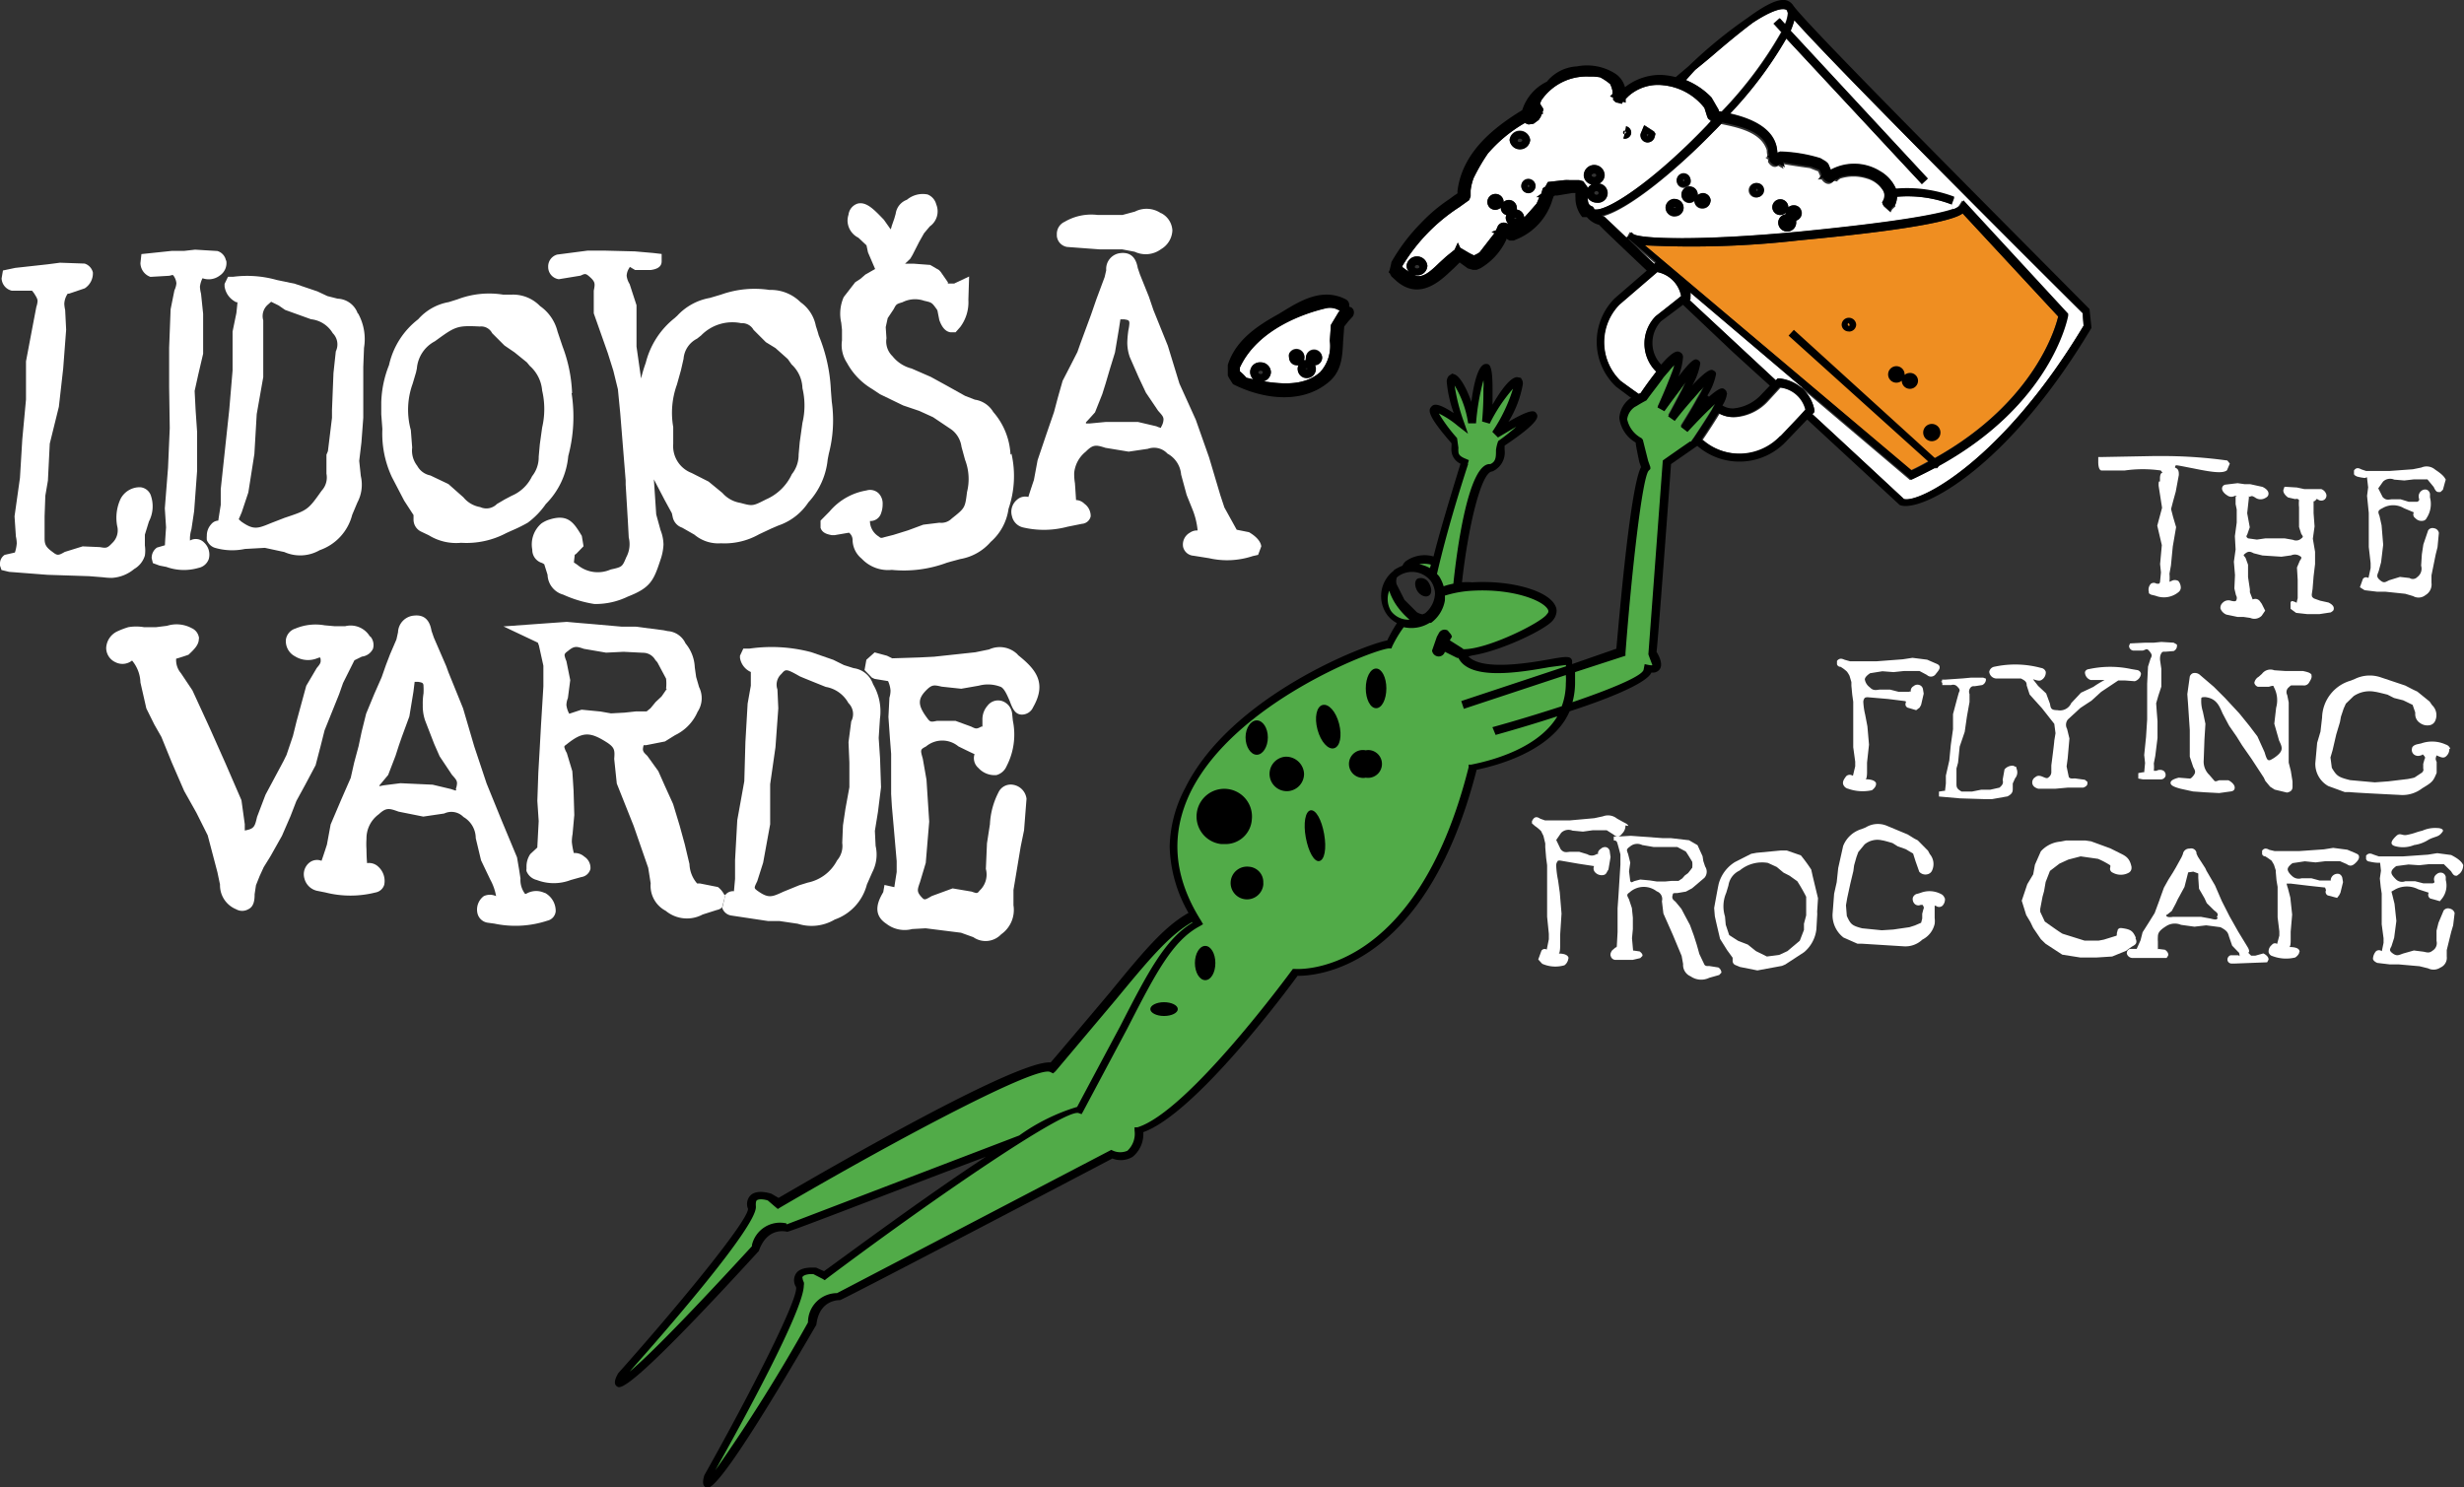 <svg id="Layer_1" data-name="Layer 1" xmlns="http://www.w3.org/2000/svg" viewBox="0 0 200.02 120.77"><rect x="0" y="0" width="200.02" height="120.77" fill="#333333" stroke="none"/><defs><style>.cls-1{fill:#fff;}.cls-2{fill:#ef8e21;}.cls-3{fill:#51ab48;}</style></defs><path class="cls-1" d="M169.15,25.48h0a8.4,8.4,0,0,0,.07,1c-6.65,11.09-13.48,14.57-14.65,14.11,0,0-6.11-5.68-7.4-6.86l.17-.18V33.4a3.13,3.13,0,0,0-1.07-1.82h0l8.83,7.48.2-.09c.63-.3,1.22-.6,1.81-.91l.07.08.17-.2c9.07-5,10.43-11.9,10.48-12.2v-.16l-8.5-9.21-.29.45a1.33,1.33,0,0,1-.42.24l-.15-.31.23-.62a10.88,10.88,0,0,0-4.73-.66,3,3,0,0,0-1.3-1.51,4,4,0,0,0-4-.12l-.21-.49-.18-.17-.45-.27a12.17,12.17,0,0,0-3.28-.54.83.83,0,0,1-.22.08c-.07-2-2.24-2.81-3.84-3.17a32.39,32.39,0,0,0,4.57-6.1l11,11.82.48-.44-11.13-12a6.74,6.74,0,0,0,.3-.86c3.9,4.39,22.42,22.82,23.41,23.79" transform="translate(-0.05 -0.08)"/><path class="cls-1" d="M153.89,16.75a2.06,2.06,0,0,0,.17-.69,10,10,0,0,1,4.41.62l.15.34c-.92.34-3.78,1-12.55,1.86-8,.76-12.89.6-13.53.19a.84.84,0,0,0-.18-.15l-.17.28h0a.11.11,0,0,0,0,.08l-.26.18.13.09h.11c.07.08.92.78,2.24,1.91l-.06.05-.12.1-4.06-3.84-.23-.07c2.18-.41,6.41-4,9.19-6.9.23-.22.42-.43.63-.65,1.6.32,3.26.73,3.71,2.12a2.28,2.28,0,0,0,.07.54l-.18.07.21.14a.74.74,0,0,1,0,.21c.27.43.59.49.83.31h0l.43.25a3.09,3.09,0,0,0-.14-.43h0c0,.06,2.27.37,2.27.37l.69.27c.06.17.15.36.15.36v.1s-.19.19-.19.19h.33a.21.21,0,0,0,.06.1c.28.33.61.33.82.12l.12-.1.27.05,0-.07.23-.17a3.55,3.55,0,0,1,2.14,0,2.29,2.29,0,0,1,1.39,1.08.89.89,0,0,1,0,.75l-.11.21.11.22.55.49.13-.24s.22-.22.27-.25h0Zm-8,1.21a.61.61,0,0,0,.4-.78.62.62,0,0,0-.62-.43.69.69,0,0,0-.45.16h0a.65.65,0,0,0-1.3,0,.65.65,0,0,0,.65.63.69.69,0,0,0,.43-.18h0v.12a.69.69,0,0,0-.6.67.73.73,0,1,0,1.46,0V18m-2.68-2.47a.59.59,0,1,0-.59.59.59.59,0,0,0,.59-.59m-4.25.89a.63.63,0,0,0-.63-.63h0a.7.7,0,0,0-.44.16h0a.66.66,0,0,0-.62-.7.66.66,0,1,0-.08,1.32h0a.62.62,0,0,0,.43-.16h0a.63.63,0,0,0,.65.61h0a.64.64,0,0,0,.66-.61m-1.59-1.62a.58.58,0,0,0-.59-.57h0a.56.56,0,0,0,0,1.12.59.59,0,0,0,.6-.55M136,17.66a.7.7,0,0,0,.72-.68h0a.71.71,0,0,0-.71-.71h0a.73.73,0,0,0-.75.71h0a.72.72,0,0,0,.75.69h0" transform="translate(-0.05 -0.08)"/><path class="cls-1" d="M146.26,31.56h0a3.34,3.34,0,0,0-1.76-.74h-.15l-.15.15-3-2.79-4-3.72.07-.06v-.18a2.29,2.29,0,0,0,0-.37l9.1,7.72" transform="translate(-0.05 -0.08)"/><path class="cls-1" d="M146.67,33.33c-.21.24-2,2.16-2,2.16a4.58,4.58,0,0,1-6.35.32h-.06c.62-.91,1.07-1.63,1.39-2.15a2.35,2.35,0,0,0,1.22.3,4,4,0,0,0,2.72-1.31l1-1.09a2.38,2.38,0,0,1,2,1.77" transform="translate(-0.05 -0.08)"/><path class="cls-1" d="M145.09.91l.08.23a2.72,2.72,0,0,1-.23.89l-.44-.48L144,2l.63.69a32.21,32.21,0,0,1-4.85,6.46l-.26-.05V9l-.62-1.07a5.92,5.92,0,0,0-2.09-1.4l.84-.78c.71-.57,1.37-1.13,1.37-1.13,1.09-.94,2.27-1.92,3.3-2.69,1.51-1,2.51-1.3,2.79-1Z" transform="translate(-0.05 -0.08)"/><path class="cls-1" d="M139,10c-.12.12-.23.24-.35.38-4.56,4.64-8.27,6.93-9.16,6.69a.64.64,0,0,0-.14-.22c-.19-.08-.36-.12-.4-.6v-.13a.89.89,0,0,0,.74.41.78.78,0,1,0,.19-1.55h0a.77.77,0,0,0,.44-.67.84.84,0,0,0-1.68,0,.78.78,0,0,0,.64.74.67.67,0,0,0-.31.29l-.09-.15-.3-.4-.33-.09h-.78a2.67,2.67,0,0,0-.4,0h0l-1.35.15-.2.37h0c-.08.08-.19.08-.22.18l-.12.41c-.2.13-.38.27-.38.27H125a4.93,4.93,0,0,1-.22.53c-.38.44-.7.81-1,1.12a.69.69,0,0,0-.6-.64.38.38,0,0,0,0-.15.65.65,0,0,0-.65-.63.59.59,0,0,0-.42.17h0a.66.66,0,1,0-1.32,0,.64.64,0,0,0,.66.63.74.74,0,0,0,.43-.17h0a.6.6,0,0,0,.45.59.79.79,0,0,0-.05.22.75.75,0,0,0,.21.49l-.22-.07a.54.54,0,0,0-.66.33l-.12.27-.36.14.24.1c-.1.11-.93,1.19-1.21,1.55a2.55,2.55,0,0,1-.46.25l-.33-.16-.63-.37-.15-.09-.2-.42-.26.58-.68.55-.58.53c-.78.76-1.36,1.25-2,1h.21a.81.81,0,0,0,.84-.78h0a.85.85,0,0,0-1.69,0,.8.8,0,0,0,.21.51l-.54-.39v-.12a14.7,14.7,0,0,1,4.6-4.75l.81-.58.12-.3v-.48a4.29,4.29,0,0,1,.24-1,15.3,15.3,0,0,1,1.16-2,11.55,11.55,0,0,1,3-2.48l.3.12.41-.06.42-.31.17-.27a1.34,1.34,0,0,1,.07-.18.57.57,0,0,1,.13-.08l-.07-.07.07-.2v-.1l-.27-.43c.05-.09.08-.18.12-.27a4.43,4.43,0,0,1,3.86-1.92h.36a5,5,0,0,1,.54.06,4.52,4.52,0,0,1,.82.55,2.47,2.47,0,0,1,.18.52,1.41,1.41,0,0,1,0,.29l-.19.19L131,8v.19l.18.17h0a.36.36,0,0,0,.2.06l.32.09a1.62,1.62,0,0,0,.1-.18l.21.09v-.3l.23-.23A3.59,3.59,0,0,1,135.06,7a4.85,4.85,0,0,1,3.35,1.84l.22.7.08.18Zm-4.55.94-.12-.19-.79-.51-.29.7a.59.59,0,0,0,.46.69.59.59,0,0,0,.68-.46Zm-2,0a.52.52,0,0,0-.41-.61,1,1,0,0,1-.08.36.12.12,0,0,0-.15.09v0a.14.14,0,0,0,.07.16l.08-.28a.31.31,0,0,1,.09.18.71.71,0,0,1-.14.1,1,1,0,0,1-.09.36.53.53,0,0,0,.63-.39m-7.74,4.25a.6.6,0,0,0-.6-.57.57.57,0,1,0,0,1.14h0a.6.6,0,0,0,.6-.57m-.45-3.73a.84.84,0,0,0-.93-.74.83.83,0,0,0-.74.74.84.84,0,0,0,.93.74.83.83,0,0,0,.74-.74" transform="translate(-0.05 -0.08)"/><path class="cls-1" d="M136.53,24.1c-.25.22-2.08,1.65-2.08,1.65a3.18,3.18,0,0,0,.05,4.5h0c-.35.45-.77,1-1.26,1.73l-.16.08c-.89-.63-1.51-1.09-1.51-1.09a4.37,4.37,0,0,1-.08-6.18h0l3.07-2.64a2.46,2.46,0,0,1,1.94,1.93" transform="translate(-0.05 -0.08)"/><path class="cls-2" d="M167.13,25.75c-.17.75-1.81,6.92-10,11.5l-.61.31c-.44.24-.88.48-1.36.7L133.58,20a76.39,76.39,0,0,0,12.56-.41c10.69-1,12.73-1.8,13.23-2.18l7.76,8.37" transform="translate(-0.05 -0.08)"/><path class="cls-2" d="M156.9,35.17h0" transform="translate(-0.05 -0.08)"/><path class="cls-2" d="M150.13,26.32s.06,0,.06.09,0,.09-.06.09,0-.18,0-.18" transform="translate(-0.05 -0.08)"/><path class="cls-2" d="M132.19,19.22h0a.11.11,0,0,1,0-.08h0" transform="translate(-0.05 -0.08)"/><path class="cls-1" d="M108.81,25.32h0a.53.53,0,0,0-.12.14l-.6,1L108,27.75a3.15,3.15,0,0,1-.78,2.54c-1.24,1.11-3,1-4.6.75a.8.8,0,0,0,.6-.75.83.83,0,0,0-.85-.79.79.79,0,0,0-.57,1.38l-.57-.13a4.34,4.34,0,0,0-.53-.52v-.31c1.47-3.23,5.38-4.46,7-4.83a1.4,1.4,0,0,1,1.09.21m-2,4.39a.62.62,0,0,0,.59-.61.66.66,0,0,0-.68-.63.66.66,0,0,0-.64.63.41.41,0,0,0,0,.22.49.49,0,0,0-.17,0,.65.65,0,1,0-1.2-.5.7.7,0,0,0,0,.25.64.64,0,0,0,.66.63h.13a.53.53,0,0,0-.09.3.74.74,0,0,0,1.48,0,.61.61,0,0,0-.08-.3" transform="translate(-0.05 -0.08)"/><path class="cls-3" d="M138.89,33.14c-.42.39-1,1-1.81,1.85l-.06.06-.52-.4v-.06c.57-.91,1-1.62,1.28-2.15q.18-.33.33-.57l.24-.48q-.15.18-.36.39h0c-.12.16-.29.33-.43.5-.51.57-1.07,1.23-1.57,1.88l-.52-.41c.4-.72.79-1.48,1.14-2.14h0c.1-.21.18-.41.28-.58V31a.06.06,0,0,1,0,.06,3.41,3.41,0,0,0-.39.53c-.34.44-.76,1-1.33,1.8l-.56-.31c.41-.91.71-1.62.91-2.14.1-.24.18-.45.24-.61.11-.32.18-.53.22-.69a5.7,5.7,0,0,0-.46.52c-.14.15-.29.33-.44.51-.42.54-.91,1.2-1.37,1.84h0a3.09,3.09,0,0,0-.63.35h0l-.28-.21-.21.12-.17.14c-.4.39-1.33,1.57.72,3a4.71,4.71,0,0,0,.4,1.89.9.9,0,0,0,.11.28c-.91.9-2,15-2,15l-4.13,1.36a5,5,0,0,0-.1-.66c-.11-.45-8.28,2.15-8.87-.79,2,.3,7.6-2.48,7.38-3,1-1.09-2.16-2.66-6.3-2.42a10.23,10.23,0,0,0-1.24.14c0-.51,1.06-9.82,2.86-9.7.91-.42.55-1.57.7-1.9,3-2.14,4-3.55-.29-.87,3-4.93,1.89-5.92-.79-1,.5-8-1-3-1.19.12-.48-3.25-3-6.2-1,0-2.69-2-2.84-1.28-.5,1.48.33.39-.57,1.17.79,1.77-1.17,3.6-1.9,6.29-2.35,8.13a2.3,2.3,0,0,0-2.25.28,2.46,2.46,0,0,0-.41.38,2.34,2.34,0,0,0-.49.27h0a2.16,2.16,0,0,1,2.67,3.4l-.24.16c-1,.69-3.21-2.32-2.67-3.32a2.23,2.23,0,0,0-.38,2.86,2.09,2.09,0,0,0,1,.73,9.73,9.73,0,0,0-1.09,1.91c-2.06.18-23.29,8.76-15.85,22-3,1.51-5.53,5.64-11.45,12.35-1.66-1-22.25,11-22.25,11l-.73-.6s-1.69-.49-1.38.86-10.58,13.74-10.58,13.74-2.62,4.44,10.92-10.37a2.14,2.14,0,0,1,2.52-1.68l.09,0,18.77-7.14C76.58,96.47,67,103.68,67,103.68l-.84-.42s-1.78-.12-1.16,1.15S57.5,120,57.5,120a1.83,1.83,0,0,0-.08.25c0,.19-.06.42.09.37.42-.09,2.15-2.24,8.46-13.08a2.15,2.15,0,0,1,2.13-2.17h.08L90.26,93.89s2.18,1,2.21-2c3.71-1.14,10.45-9.84,12.2-12.2l.13-.12h0a5.09,5.09,0,0,0,.34-.47s10,1.07,14.43-16.66c2.44-.5,6.31-1.73,7.58-4.8,3.44-1.14,7-2.53,6.59-3.27,1.42.38.44-1.11.44-1.11l1.15-15.59,2.18-1.54-.27-.2h.07c.11-.17.23-.32.33-.48.51-.76,1-1.54,1.38-2.15h0a5.05,5.05,0,0,1,.25-.45A1.31,1.31,0,0,0,138.89,33.14Z" transform="translate(-0.05 -0.08)"/><path class="cls-1" d="M200,70.27a.94.94,0,0,1-.27.73l-.23.18h-.1c-.17,0-.27-.18-.38-.36l-.59-.58h-1.18l-.81.09-.87-.06-1,.13c-.25.19-.37.32-.39.48s.1.33.36.59a.71.71,0,0,0,.76.16h.81l.66.17h.76c.15-.06.15-.07.13-.18a.49.49,0,0,1,.2-.57.47.47,0,0,1,.48-.09.43.43,0,0,1,.25.32l0,.25a1.72,1.72,0,0,1-.3,1.5l-.18.22-.78-.22a.35.35,0,0,1-.12-.47h0l-.86-.28a2,2,0,0,0-1.84,0l-.33.19.08.3.17.69.15,1.39-.18,1.37-.22.69c-.14.26-.2.36.12.59s.49.12.82,0l.88-.25.79.1c.31.07.47.12.72-.08a.71.71,0,0,0,.33-.79v-.84L198,75l.42-1a.45.45,0,0,1,.52-.14.5.5,0,0,1,.37.35l-.12,1-.16.54-.36,1.47v.52a.86.86,0,0,1-.52.9,1,1,0,0,1-1,.06l-.69-.17-1.7-.15h-.73l-1-.12c-.2-.09-.32-.19-.35-.33a1,1,0,0,1,.25-.62.38.38,0,0,1,.47,0h0l.14-.68v-.37l-.15-1.13V72.63l-.08-.53-.07-.7.09-.63-.07-.64h-.22a3.52,3.52,0,0,1-.65-.1.28.28,0,0,1-.27-.21v-.27c.23-.27.44-.15.62-.08l.41.14h2l2-.14.75-.12,1.13.15c.5.26.9.53,1,.9" transform="translate(-0.05 -0.08)"/><path class="cls-1" d="M198.88,60.87a.76.76,0,0,1-.27.62c-.18.17-.42.07-.58,0,0,0-.18-.06-.18-.09a1,1,0,0,0-.08.29.73.73,0,0,0,.08.25v.89c-.28.67-.33.75-1.17,1.25a2.61,2.61,0,0,1-1.83.54s-3.91-.19-4.06-.23h-.4l-1.34-.49A2.06,2.06,0,0,1,188,62.05l.15-1.66.27-.91.13-1.14a3.2,3.2,0,0,1,2.33-3l.36-.15a2.77,2.77,0,0,1,2.06-.12l2,.67.66.34.32.15,1,.81.2.29a1.12,1.12,0,0,1,.25,1.28.6.6,0,0,1-.4.34,1,1,0,0,1-.83-.17.85.85,0,0,1-.39-.71v-.15l-.21-.61-.76-.37-.75-.19-.53-.27s-.89-.23-1-.23a2.3,2.3,0,0,0-1.75.35l-.63.61-.18.4-.22.66-.08.44-.3,1L189.4,61l-.17.58.11.84c.39.65.51.76,1.49,1l2,.18,1.09-.08,1.58-.19s.39-.07.55-.12l.62-.41c.12-.15.12-.19.09-.33v-.37l.1-.36c.06-.13.09-.16-.06-.33s-.07,0-.24,0a.55.55,0,0,1-.55-.07.48.48,0,0,1-.16-.5c0-.1.12-.27.46-.34l.28-.06a2.67,2.67,0,0,1,2,.09.54.54,0,0,1,.37.36" transform="translate(-0.05 -0.08)"/><path class="cls-1" d="M198.59,39l-.23.84-.2.19H198c-.19,0-.28-.18-.39-.41L197.1,39H196l-.77.09-.83-.07a.83.83,0,0,0-.9.16l-.39.55.36.71c.24.24.39.22.7.18h.76l.65.2h.7c.16-.09.16-.12.14-.26a.56.56,0,0,1,.17-.61.49.49,0,0,1,.45-.11.42.42,0,0,1,.27.36v.27a2.08,2.08,0,0,1-.28,1.68.36.36,0,0,1-.27.21.67.67,0,0,1-.64-.21.35.35,0,0,1-.12-.47h0l-.81-.34a1.7,1.7,0,0,0-1.74,0c-.4.19-.37.3-.24.63l.17.76.13,1.58-.17,1.42-.2.74c-.13.32-.2.45.12.72s.42.15.74,0l.87-.27.78.09a.49.49,0,0,0,.63-.08.84.84,0,0,0,.31-.92l.06-.93.12-.79.39-1.15a.43.43,0,0,1,.48-.17.46.46,0,0,1,.39.38l-.11,1.16-.15.6-.34,1.68v.61a1,1,0,0,1-.49,1,.89.89,0,0,1-1,.08l-.64-.19-1.63-.17H193L192,48l-.38-.24.24-.67a.31.31,0,0,1,.41-.1l.05,0h0l.17-.79v-.4l-.15-1.31v-.76l0-.51V41.73l-.06-.6-.08-.79.09-.69-.09-.76c0-.06,0-.08-.16,0a3.82,3.82,0,0,1-.66-.12c-.1-.06-.21-.09-.24-.2v-.29c.21-.31.45-.16.6-.09l.39.13H194l1.92-.14.69-.14a1.06,1.06,0,0,1,1.12.17c.54.36.84.62.91,1" transform="translate(-0.05 -0.08)"/><path class="cls-1" d="M197.91,67.31c.28,0,.55.12.42.3-.32.45-.52.34-1.11.63a2.87,2.87,0,0,1-1.2.45,2.39,2.39,0,0,1-1.47.11c-.6-.13-.35-.49,0-.83s.47,0,.92-.11c.64-.13.61-.19,1.23-.34a2.52,2.52,0,0,1,1.21-.21" transform="translate(-0.05 -0.08)"/><path class="cls-1" d="M188.79,72.14h0L187.5,72,186,71.82h-.33a2.42,2.42,0,0,0,.1.36l.2.77.15,1.39L186,75.73v.76s0,.46-.11.48c.45,0,.75.09.81.28s0,.08,0,.11c0,.21-.24.4-.33.46a3.13,3.13,0,0,1-1.84-.11.43.43,0,0,1-.32-.32.67.67,0,0,1,.26-.59.31.31,0,0,1,.43-.08h0l.18-.68V75.7l-.14-1.14V72.09l-.09-.53-.06-.68v-.13l-.15-.47s-.14-.23-.18-.31a6,6,0,0,0-.52-.36.26.26,0,0,1-.26-.19v-.27c.19-.27.43-.16.59-.07l.43.1h2l2-.14.75-.12,1.15.15.6.25c.16.08.31.12.34.26s0,.31-.29.58-.47.24-.7.08L190,70h-1.16l-.82.1-.87-.09-1,.15c-.24.18-.37.33-.39.47s.1.35.36.58a.78.78,0,0,0,.76.18h.81l.66.18h.91a.24.24,0,0,1,0-.12.56.56,0,0,1,.68-.41h0a.44.44,0,0,1,.25.31l.06.35-.21.86-.1.2-.17.22-.76-.2a.32.32,0,0,1-.14-.43.08.08,0,0,1,0,0" transform="translate(-0.05 -0.08)"/><path class="cls-1" d="M182.6,40.37a.67.67,0,0,1,0,.2l-.13,1.18.21,1.14-.2.57c-.1.18-.1.21.06.33l.72.1.69-.1h1.56l.68.12a.61.61,0,0,0,.67-.11c.18-.13.15-.16,0-.37l-.18-.56,0-1.6a2.48,2.48,0,0,1,0-.58c-.1-.12-.15-.12-.32-.09l-.57-.13c-.18-.12-.43-.38-.38-.62l.09-.25,1,.06.61.13h1.37a.65.65,0,0,1,.42.46.42.42,0,0,1-.14.38.44.44,0,0,1-.55,0s-.13-.06-.14,0-.21.22-.21.12v1l.08,1.07-.14,1,.18,1.06v1l-.12,1-.08,1-.06.41a.33.33,0,0,0,0,.14c0,.06,0,.12.17.24l.5.18.68.15c.24.12.43.27.43.47s-.09.22-.24.33l-.92.14h-1l-.9-.1-.45-.33v-.48a.15.15,0,0,1,.15-.15l.27.09.06.06v.06c0-.06.1-.44.1-.44l0-.49,0-1-.06-1,.24-.57a.48.48,0,0,0,.12-.22.14.14,0,0,0-.09-.12.73.73,0,0,0-.74-.08l-.79.11-1.54-.1L183,45c-.25-.13-.41-.19-.66,0s-.15.15,0,.38l.2.55v1l.15,1v.24l.21.54c0,.07.08,0,.17,0a.45.45,0,0,1,.42.17l.16.22.28.56-.28.41a.83.83,0,0,1-.93.18l-.55-.08h-.48l-.91-.19a.86.86,0,0,1-.48-.49.54.54,0,0,1,.17-.46.65.65,0,0,1,.7-.17c.23.05.32.05.39,0a.41.41,0,0,0,0-.45l-.13-.55.05-1.09-.09-1.08.14-1-.06-1.08.15-1.1,0-1.06-.09-.44v-.64h.1c-.06-.06-.07-.06-.23,0a.55.55,0,0,1-.55-.07c-.16-.09-.45-.34-.42-.59a.33.33,0,0,1,.26-.28l1-.12.57.08h.45l1,.22c.32.15.49.35.49.54s-.1.29-.31.39a.74.74,0,0,1-.78-.07c-.21-.12-.27-.15-.43-.05" transform="translate(-0.05 -0.08)"/><path class="cls-1" d="M187.67,54.86c.08.16,0,.36-.15.59a.48.48,0,0,1-.52.28l-.33,0h-.59c-.07,0-.07,0-.23.15a.5.5,0,0,0-.13.63l.12.6V62l.17.66.14.87v.24c0,.25.06.56-.45.66l-1-.24-.37-.24-.39-.47-.12-.26-1-1.53-.76-1.09-.45-.72L181,59l-.53-1c-.28-.66-.52-1.21-1.39-1.32-.18,0-.27,0-.33.06a2.8,2.8,0,0,0,.12,1.11l.21,1L179,60.13l-.06,1.67A1.49,1.49,0,0,0,179.4,63l.37.43c.09.13.18.09.42,0h.75c.24.11.57.39.51.66,0,.08-.08.23-.33.25l-.93.13-1.12-.06h0l-1-.07-1-.22c-.56-.15-.83-.28-.82-.49s.35-.33.66-.41l.75.06c.15,0,.18.06.34-.1.35-.38.26-.51.09-.82l-.28-.84V59.36l-.14-2.11-.06-.81.2-1.43a.44.44,0,0,1,.25-.27.63.63,0,0,1,.53.1l1.17,1,.44.44.47.47L181.83,58l.81,1,.66.87.58,1.28c.09.3.18.6.3.64s.18,0,.45-.16c.84-.57.7-.85.43-1.42l-.39-1.37.15-1.3a2.24,2.24,0,0,0-.2-1.7c0-.1-.07-.1-.39,0h-.89a.43.43,0,0,1-.29-.32.71.71,0,0,1,.35-.49l.27-.24a.86.86,0,0,1,1-.29l.9.06H187c.41.09.62.15.71.33" transform="translate(-0.05 -0.08)"/><path class="cls-1" d="M183.78,77.49c.18.08.45.28.42.51l-.11.21-2.58.1h-.32a.33.33,0,0,1-.32-.27.37.37,0,0,1,.25-.4h.64l.09.07c0-.25-.06-.31-.1-.33l-.5-.52-.25-.72c-.09-.31-.12-.48-.7-.78l-1.16-.15-.95.11-1.09-.15a1.29,1.29,0,0,0-1.23.12c-.54.34-.65.55-.65.86a2.29,2.29,0,0,0,0,.37v.61c0,.05,0,0,.08,0l.49.06c.17.1.32.3.26.48l-.12.19h-2.78a.49.49,0,0,1-.45-.35.42.42,0,0,1,.07-.27l.16-.12h.57l.31-.69.17-.66.52-.82.46-.74.37-1,.17-.48.21-.58.37-.66.36-.57.23-.39.47-.85.11-.25a.52.52,0,0,1,.55-.45.44.44,0,0,1,.55.31.29.29,0,0,1,0,.09l.12.26.6.93.09.2.7,1.2.55,1.27.63,1.24.7,1.24.75,1.23c.17.27.17.45.06.48l.24.24h.34ZM180,74.55c.15-.26.08-.33-.22-.56l-.59-.58L179,73l-.44-.76-.06-.88V71l-.4-.15-.42.06-.3,1.18-.39.72-.15.27-.17.36-.32.6-.35.28c-.12.06-.12.06-.1.11s.12.16.54.09h2.28l.77.14c.4.1.51.12.59-.06" transform="translate(-0.05 -0.08)"/><path class="cls-1" d="M176.67,38.07c.13.06.25.16.25.48v.1L176.67,40l-.21.76-.17.65.17.66.24.81-.27,1.57L176.28,46l-.12.66h0a3.64,3.64,0,0,1,0,.66l.16-.07a.56.56,0,0,1,.56,0,.85.85,0,0,1,.2.55.47.47,0,0,1-.18.35,1.86,1.86,0,0,1-1.87.3l-.37-.09-.17-.11v-.1a.69.69,0,0,1,.17-.68.41.41,0,0,1,.45,0h.21l.07-.1.08-.81-.07-.68.14-1.54-.37-1.58.39-1.45-.28-1.79c0-.28,0-.4.11-.34v-.26c0-.4.16-.51.23-.42l-.16-.22a10.27,10.27,0,0,0-2.93,0l-1.9,0c-.28-.06-.25-.73-.25-.75v-.34h.13l4.27-.08h1.31a38,38,0,0,1,4.77.36l.2.25-.23.54h0c-.35.3-1.35.13-2.73-.15-.58-.11-1.28-.26-1.39-.25s-.08.18-.11.18" transform="translate(-0.05 -0.08)"/><path class="cls-1" d="M176.77,52.42v.12a.46.46,0,0,1-.27.4l-.63.05c-.21,0-.27,0-.32.06a.7.7,0,0,0-.15.39,1.11,1.11,0,0,0,0,.25l.1.69v1.45l-.24.73-.18.62.05.7.06.75V60l-.18,1.45-.12.62h0a2.91,2.91,0,0,1,0,.59h.22a.58.58,0,0,1,.57,0,.42.42,0,0,1,.16.43.4.4,0,0,1-.35.27h-1.48l-.38-.07v-.44l.37-.07h.11l.07-.75-.07-.65.15-1.47.09-1.42v-2.9l.07-1.39.2-.63c.12-.24.16-.32-.08-.61s-.27-.13-.54-.06h-.79a.39.39,0,0,1-.33-.38l.08-.2,1.24-.06h.69l.61-.06,1,.06Z" transform="translate(-0.05 -0.08)"/><path class="cls-1" d="M170.88,55.29h-1.12a.68.68,0,0,1-.46-.6c0-.08.06-.26.35-.29a8.12,8.12,0,0,1,3.4,0l.47.08a.38.38,0,0,1,.33.3.71.71,0,0,1-.51.61l-.77-.06H172l-1.38.92-.78.71-.91.6-1,.92a.68.68,0,0,0-.08.78l.19.78-.14,1.6-.09.67.18.86c.09.13.22.13.49.11l.81.11.21.17v.14c0,.15-.15.27-.35.33h-1.27l-1,.09h-1.36c-.39-.11-.46-.3-.49-.42a.49.49,0,0,1,.24-.52c.22-.2.47-.09.68,0s.3.11.41,0a.52.52,0,0,0,.21-.45v-.51s.24-1.84.24-2l.1-.61-.1-.76-1-1.27-1-1.11-.24-.74c0-.23-.05-.36-.47-.56h-2a.61.61,0,0,1-.57-.54h0a.51.51,0,0,1,.43-.42,8,8,0,0,1,3.77.1.46.46,0,0,1,.39.32.71.71,0,0,1-.35.66c-.19.12-.45,0-.69-.06l.42.54.65.61.31.84c.06.35.07.52.61.52h0a1,1,0,0,0,1.12-.58l.79-.84,1-.47a8.33,8.33,0,0,1,.9-.55" transform="translate(-0.05 -0.08)"/><path class="cls-1" d="M173.39,76.23c.21.42,0,.56-.25.69l-.21.14-.16.12-.11.09-1.15.47-1.26.08h-1.33l-1.46-.23-1.36-.89-.38-.37-.62-.91-.23-.48-.34-.57-.36-1.16.45-1.34.48-.8.14-.78.48-1.09a2.41,2.41,0,0,1,1.6-.79l.45-.09h1.56l.47.07,1.56.57.72.36c.51.25.85.4,1,1.15v.09a.44.44,0,0,1-.21.37,1.35,1.35,0,0,1-1.32,0,.34.34,0,0,1-.19-.44v-.15a6.55,6.55,0,0,0-1-.53l-1.41-.2-1,.26-.22.1-.5.23-.77.59-.35.9-.13.75-.12.43-.19,1v.24l.37.79s1.39,1,1.47,1l1.76.55h1.14l.42-.08,1-.31c.06,0,.06-.09.06-.22l.09-.32.15-.09h.13c.78.1.93.24,1.18.8" transform="translate(-0.05 -0.08)"/><path class="cls-1" d="M163.74,62.47a.75.75,0,0,1-.11.8l-.19.42v.38c0,.25,0,.45-.43.67l-1.24.22h-.69l-1.92-.06-1.71-.15,0-.17v-.23l.39-.06h.1l.07-.6v-.64l.28-1.23.12-1.26.18-1.28V58.06l.33-1.24.14-.5c.09-.18.12-.25-.12-.49a.45.45,0,0,0-.49-.13l-.73,0v-.19h0s-.1-.07-.1-.1h.08v-.15h.25l1.45-.1.64-.06h1l.22.08v.12a.51.51,0,0,1-.3.4l-.58.09c-.18,0-.23,0-.32.07a.51.51,0,0,0-.13.57v.65l-.21,1.17-.18,1.25-.41,1.2L159,62l-.13.47v1.19c0,.32,0,.45.42.69h.83l.75-.15h.73l.76-.17c.33-.28.3-.42.26-.64l.15-.84a.85.85,0,0,1,.71-.3l.26.12Z" transform="translate(-0.05 -0.08)"/><path class="cls-1" d="M157.93,73a.74.74,0,0,1-.2.62.42.42,0,0,1-.54,0h-.09v1a1.85,1.85,0,0,1,0,.47,1.9,1.9,0,0,1-1,1.28,2,2,0,0,1-1.56.54l-3.37-.21h-.34l-1.13-.5a2.3,2.3,0,0,1-.89-1.88l.13-1.68.21-.94.12-1.14.4-1.79a2.31,2.31,0,0,1,1.51-1.38l.32-.13a1.89,1.89,0,0,1,1.73-.13l1.68.7.55.34.27.14.83.84.15.28a1.24,1.24,0,0,1,.2,1.28.54.54,0,0,1-.38.35.67.67,0,0,1-.68-.2l-.3-.85-.2-.63-.61-.36-.63-.22-.43-.27s-.73-.22-.84-.22a1.64,1.64,0,0,0-1.43.33l-.51.62-.15.41-.19.67-.06.46-.24,1L150,73l-.1.58.07.87c.31.67.4.78,1.24,1l1.6.16.93-.06,1.31-.19.44-.14L156,75l.09-.34v-.39l.09-.35c.06-.14.06-.18-.06-.37h-.16a.43.43,0,0,1-.5-.1.55.55,0,0,1-.13-.49.49.49,0,0,1,.4-.32l.23-.07a2,2,0,0,1,1.64.09.54.54,0,0,1,.31.35" transform="translate(-0.05 -0.08)"/><path class="cls-1" d="M154.67,57h0l-1.36-.17-1.64-.14c-.21,0-.26.06-.27.09a.49.49,0,0,0-.09.33,5.62,5.62,0,0,0,.15,1l.18.94.13,1.49L151.61,62v.81s0,.54-.13.54c.47,0,.77.1.86.31v.09c0,.22-.24.42-.33.49a3.52,3.52,0,0,1-1.93-.12.55.55,0,0,1-.41-.37c-.06-.23.09-.44.25-.65a.41.41,0,0,1,.5-.05h.05l.18-.75v-.38l-.16-1.17V57.06l-.08-.57-.07-.74v-.29l-.15-.51a2.39,2.39,0,0,0-.21-.34,2.83,2.83,0,0,0-.52-.39.29.29,0,0,1-.29-.21v-.27c.23-.28.45-.16.63-.09l.43.12h2.16l2.12-.16.79-.12,1.19.15.62.27c.21.09.36.14.39.3s-.06.29-.3.58a.47.47,0,0,1-.73.09l-.6-.32h-1.26l-.85.09-.9-.07-1,.16c-.27.18-.42.35-.43.5a1,1,0,0,0,.4.64c.26.27.45.24.79.19h.86l.7.18H155s.15-.06.16,0v-.14a.43.43,0,0,1,.23-.32.47.47,0,0,1,.48-.09.43.43,0,0,1,.28.33l.06.37-.21.91-.12.22-.28.21-.71-.21c-.25-.16-.14-.38-.11-.49" transform="translate(-0.05 -0.08)"/><path class="cls-1" d="M147.19,71.18l.44,1.83-.07,1.1a2,2,0,0,1,0,.35l-.06,1.06a2.85,2.85,0,0,1-1,1.87l-1.53,1-.26.11-2,.37-1.41-.28-.36-.15a.36.36,0,0,1-.24-.35v-.25l-.45-.62-.57-.91s-.43-1.8-.43-1.89l-.05-.62s.33-1.84.38-2a3,3,0,0,1,1.31-1.73l1.32-.67.43-.08,2-.19h.45l1.15.4a13.53,13.53,0,0,1,.84,1.15Zm-.52,3.22V72.89q-.33-.65-.72-1.26l-.63-.45-.49-.25-.55-.46-.72-.33a2.83,2.83,0,0,0-2.29.62,1.58,1.58,0,0,0-.91,1.21l-.18.6a2.76,2.76,0,0,0-.1,1.92l.06.67.28.84.73.47.78.3.66.53.89.44,1-.13.35-.16.32-.15,1-.84.34-.88v-.5Z" transform="translate(-0.05 -0.08)"/><path class="cls-1" d="M139.54,78.63a.52.52,0,0,1,.25.42l-.18.19-.81.23a1.49,1.49,0,0,1-1.51-.12,1,1,0,0,1-.61-1l-.12-.66-.71-1.7-.77-1.74-.12-1a.66.66,0,0,0-.42-.8,1.71,1.71,0,0,0-2.2.08c-.27.18-.22.25-.06.55l.24.72.08.78v.94l-.07.74.09,1h.07l.47.07c.09.08.25.2.22.36l-.18.18-.6.14h-1.46a.4.4,0,0,1-.33-.29c-.05-.09-.05-.27.12-.49l.27-.23c.06,0,.09,0,.1-.13l.06-1.11V73.83l.07-1,.16-2.55v-.83s-.22-.87-.28-1-.17-.12-.26-.14v-.18h0V68h.38l1-.06,2.6.19h.66l1.47.17.69.4.41.9.06.39.15.45a.75.75,0,0,1-.06.91l-1,.85-.5.27-.71.12c-.31,0-.35,0-.36.13-.1.3,0,.39.22.57l.48.58.3.57.4.75.31.85.24.75.21.75.41.86c.09.12.19.12.38.11Zm-2.12-8.09a2,2,0,0,0,0-.49s-.44-.74-.53-.84l-.68-.36h-1.92l-.93-.16a.9.9,0,0,0-1,.13c-.18.12-.24.21-.24.3a1.31,1.31,0,0,0,.09.28l.18.72-.1.7.1.8c.09.12.09.12.32,0l.49-.13.76.07.59.09h.67l.53-.05h.56l.3-.2.21-.24.26-.19s.29-.36.3-.39" transform="translate(-0.05 -0.08)"/><path class="cls-1" d="M132,67.1a.89.89,0,0,1-.27.66.78.78,0,0,1-.27.24h-.17a.87.87,0,0,1-.26-.16l-.55-.35h-1.14l-.79.11-.85-.08a.84.84,0,0,0-.92.18l-.4.58.36.75c.24.28.41.25.73.21h.78l.66.2a.67.67,0,0,0,.72,0s.13-.06.14,0v-.15A.47.47,0,0,1,130,69a.47.47,0,0,1,.45-.13.41.41,0,0,1,.28.39l.06.41-.17,1-.13.22a.37.37,0,0,1-.3.24.73.73,0,0,1-.64-.21.46.46,0,0,1-.1-.52h0l-1.25-.19-1.5-.26c-.14,0-.2,0-.21.06a.55.55,0,0,0-.11.41,7.42,7.42,0,0,0,.15,1.14l.14,1,.14,1.7-.11,1.7v.91s0,.6-.12.63c.42,0,.69.1.78.29a.17.17,0,0,1,0,.14.79.79,0,0,1-.31.52,2.63,2.63,0,0,1-1.81-.12l-.32-.35.26-.71a.31.31,0,0,1,.43-.09l0,0h0l.17-.84V75.9l-.14-1.39V70.33l-.08-.61-.07-.85v-.31l-.15-.62s-.14-.27-.18-.37a2.86,2.86,0,0,0-.5-.42l-.25-.22v-.18l.06-.11c.21-.34.45-.19.61-.09l.39.14h2l2-.18.7-.15a1.15,1.15,0,0,1,1.14.18l.58.32c.18.09.3.15.34.28" transform="translate(-0.05 -0.08)"/><path d="M169.67,25.17c-8-8.07-23.31-23.42-24.07-24.68h0a1,1,0,0,0-.6-.4c-.73-.12-1.82.51-3.13,1.47a37.39,37.39,0,0,0-4.73,3.88l-1.06.9a6,6,0,0,0-1.19-.18,4.64,4.64,0,0,0-2.93,1,1.88,1.88,0,0,0-.8-1.11,4.27,4.27,0,0,0-3.1-.58h0a3.37,3.37,0,0,0-2.44,1.24,3.85,3.85,0,0,0-2,2.31c-2.37,1.45-4.85,3.44-5.25,6.52a.89.89,0,0,0,0,.23l-.14.1c-.2.12-.37.27-.56.4a13.41,13.41,0,0,0-2.3,1.95A15.13,15.13,0,0,0,113,21.36c0,.07-.13.57-.14.64l-.09.19.09.07.14.26.45.41c1.55,1.3,3,.42,4.11-.6h0c.22-.21.46-.42.67-.63l.31-.31.66.48.41.12h.31l.31-.13a5.24,5.24,0,0,0,2.1-2.32v-.08l.26.15h.34l.42-.18A5,5,0,0,0,126,16.52s.1-.32.17-.5h0a.24.24,0,0,0,.09-.06.49.49,0,0,1,.17,0l1.27-.21h.24a2.54,2.54,0,0,0,0,.39,2.45,2.45,0,0,0,.45,1.43l.11.14h.37a1.93,1.93,0,0,0,1,.63c0,.06,2.89,2.79,3.86,3.71l-2.6,2.25a5,5,0,0,0,0,7.07l.09.09,1.27.95h-.09a2.17,2.17,0,0,0-.9,1.6,2.68,2.68,0,0,0,1.33,2c0,.24.3,1.61.3,1.61s.11.29.13.39c-.88,1.66-1.76,12.14-2,14.74L127.67,54v-.27c-.1-.42-.5-.36-2-.09-1.86.33-5.38.86-6.42-.27l.28-.06h-.06c2.31-.32,6.1-2.13,6.65-2.88a1.23,1.23,0,0,0,.29-.76.88.88,0,0,0-.11-.42c-.58-1.22-3.61-2.08-6.73-1.89a5.33,5.33,0,0,0-.84,0c.49-4.46,1.56-9,2.46-9a1.69,1.69,0,0,0,1-1.77v-.33c3-2,2.72-2.4,2.58-2.61s-.33-.45-2.27.68a8.64,8.64,0,0,0,1.17-3.06.66.66,0,0,0-.06-.34l-.1-.17-.3-.06c-.54,0-1.33,1.06-2,2.24V31.63c0-2-.28-2-.54-2-.63,0-1,1.67-1.18,3.08-.39-1.13-.94-2.09-1.36-2.23l-.19-.07-.27.18a.68.68,0,0,0-.17.56,10,10,0,0,0,.56,2.47c-1.07-.7-1.55-.81-1.79-.55s-.53.55,1.61,3v.24a2,2,0,0,0,0,.42,1.25,1.25,0,0,0,.73,1c-1,3.24-1.74,5.74-2.19,7.53a2.63,2.63,0,0,0-2.26.39,1,1,0,0,0-.26.36,4.22,4.22,0,0,0-.67.34h0l-.07.09a2.59,2.59,0,0,0-.54,3.51,2.31,2.31,0,0,0,.83.72,12.12,12.12,0,0,0-.79,1.41c-1.75.3-12.72,4.51-16.41,12A10.62,10.62,0,0,0,95,68.8a11.38,11.38,0,0,0,1.53,5.4c-2,1.11-3.76,3.26-6.39,6.47,0,0-4.59,5.45-4.8,5.67-2.72-.2-17.25,8.18-22.09,11L62.67,97c-.23-.07-1.18-.35-1.68.12a1,1,0,0,0-.22,1.1c.06.88-5.31,7.49-10.53,13.35-.33.56-.36.91-.1,1.08s.87.63,11.51-11c.67-1.94,2.14-1.6,2.3-1.56S73.28,96.55,80.08,94C75,97.34,69,101.81,66.94,103.29L66.3,103c-.26,0-1.26-.09-1.63.48a1,1,0,0,0,0,1.09c.25.85-3.6,8.45-7.44,15.28h0c-.18.57-.13.9.15,1s1,.45,8.94-13.21c.23-2,1.74-2,1.92-2S89.08,94.82,90.35,94.14A1.84,1.84,0,0,0,92,94a2.39,2.39,0,0,0,.86-2c4.27-1.52,11.8-11.69,12.52-12.69,1.27,0,10.34-.29,14.54-16.73,2-.42,5.52-1.5,7.15-4a6.72,6.72,0,0,0,.4-.75h0c3.1-1,6.27-2.28,6.64-3.15a.68.68,0,0,0,.67-.26c.32-.45-.13-1.21-.26-1.42.06,0,1.12-14.38,1.18-15.24l2.13-1.48h0a5.21,5.21,0,0,0,7.25-.4l1.67-1.74,7.51,6.94c1.6.69,8.67-2.81,15.57-14.38C169.83,26.69,169.67,25.17,169.67,25.17Zm-32-19.42c.71-.57,1.37-1.13,1.37-1.13,1.09-.94,2.27-1.92,3.3-2.69,1.51-1,2.51-1.3,2.79-1h0l.08.23a2.72,2.72,0,0,1-.23.89l-.44-.48-.48.43.63.69a32.21,32.21,0,0,1-4.85,6.46l-.26-.05V9L139,8a5.92,5.92,0,0,0-2.09-1.4Zm-14.61,12.1a.11.11,0,0,1-.09-.05.15.15,0,0,1,.18,0A.11.11,0,0,1,123.06,17.85Zm6.4-.77a.64.64,0,0,0-.14-.22c-.19-.08-.36-.12-.4-.6v-.13a.89.89,0,0,0,.74.41.78.78,0,1,0,.19-1.55h0a.77.77,0,0,0,.44-.67.84.84,0,0,0-1.68,0,.78.78,0,0,0,.64.74.67.67,0,0,0-.31.29l-.09-.15-.3-.4-.33-.09h-.78a2.67,2.67,0,0,0-.4,0h0l-1.35.15-.2.37h0c-.08.08-.19.08-.22.18l-.12.41c-.2.13-.38.27-.38.27H125a4.93,4.93,0,0,1-.22.53c-.38.44-.7.81-1,1.12a.69.69,0,0,0-.6-.64.38.38,0,0,0,0-.15.65.65,0,0,0-.65-.63.59.59,0,0,0-.42.17h0a.66.66,0,1,0-1.32,0,.64.64,0,0,0,.66.63.74.74,0,0,0,.43-.17h0a.6.6,0,0,0,.45.59.79.79,0,0,0-.05.22.75.75,0,0,0,.21.49l-.22-.07a.54.54,0,0,0-.66.33l-.12.27-.36.14.24.1c-.1.11-.93,1.19-1.21,1.55a2.55,2.55,0,0,1-.46.25l-.33-.16-.63-.37-.15-.09-.2-.42-.26.58-.68.55-.58.53c-.78.76-1.36,1.25-2,1h.21a.81.81,0,0,0,.84-.78h0a.85.85,0,0,0-1.69,0,.8.8,0,0,0,.21.51l-.54-.39v-.12a14.7,14.7,0,0,1,4.6-4.75l.81-.58.12-.3v-.48a4.29,4.29,0,0,1,.24-1,15.3,15.3,0,0,1,1.16-2,11.55,11.55,0,0,1,3-2.48l.3.12.41-.06.42-.31.17-.27a1.34,1.34,0,0,1,.07-.18.57.57,0,0,1,.13-.08l-.07-.07.07-.2v-.1l-.27-.43c.05-.09.08-.18.12-.27a4.43,4.43,0,0,1,3.86-1.92h.36a5,5,0,0,1,.54.06,4.52,4.52,0,0,1,.82.55,2.47,2.47,0,0,1,.18.52,1.41,1.41,0,0,1,0,.29l-.19.19L131,8v.19l.18.17h0a.36.36,0,0,0,.2.06l.32.09a1.62,1.62,0,0,0,.1-.18l.21.09v-.3l.23-.23A3.59,3.59,0,0,1,135.06,7a4.85,4.85,0,0,1,3.35,1.84l.22.7.08.18.27.13c-.12.12-.23.24-.35.38C134.06,15,130.35,17.32,129.46,17.08Zm0-2.63c-.1,0-.21-.07-.21-.13s.11-.15.21-.15a.16.16,0,0,1,.17.15h0c0,.06-.08.13-.16.13Zm.2,1.15a.16.16,0,0,1,.16.14.15.15,0,0,1-.15.15h0c-.12,0-.2-.06-.2-.15s.09-.14.21-.14ZM114.9,21.75a.18.18,0,0,1,.19-.15.17.17,0,0,1,.18.15c0,.08-.09.12-.18.12S114.9,21.84,114.9,21.75ZM131.6,31a4.37,4.37,0,0,1-.08-6.18h0l3.07-2.64a2.46,2.46,0,0,1,1.94,1.93c-.25.22-2.08,1.65-2.08,1.65a3.18,3.18,0,0,0,.05,4.5h0c-.35.45-.77,1-1.26,1.73l-.16.08c-.86-.6-1.48-1.06-1.48-1.06Zm25,6.57c-.43.24-.88.48-1.36.7L133.58,20a76.39,76.39,0,0,0,12.56-.41c10.69-1,12.73-1.8,13.23-2.18l7.76,8.37c-.17.75-1.81,6.92-10,11.5L145.67,26.86l-.43.47Zm-19.33-1.66c-.37.24-2.12,1.47-2.12,1.47l-.12.09L133.86,53.2c.06.2.29.78.32.87s-.62-.07-.62-.07l-.09.46c-.12.51-2.57,1.54-5.77,2.63a6.16,6.16,0,0,0,.21-1.6q0-.42,0-.84h0L132,53.32v-.21c.51-6.72,1.36-14.19,1.88-14.81l.14-.14V38l-.18-.51-.43-1.71-.1-.12a2.27,2.27,0,0,1-1.17-1.54,1.42,1.42,0,0,1,.62-1s.14-.07.31-.18h0c.25-.15.54-.31.63-.35h0c.46-.64,1-1.3,1.37-1.84.15-.18.3-.36.44-.51a5.7,5.7,0,0,1,.46-.52,3,3,0,0,1-.22.69c-.06.16-.14.37-.24.61-.2.52-.5,1.23-.91,2.14l.56.31c.57-.79,1-1.36,1.33-1.8.14-.2.27-.38.39-.53l0-.06v.08c-.1.17-.18.37-.28.58h0c-.35.66-.74,1.42-1.14,2.14l.54.38c.5-.65,1.06-1.31,1.57-1.88.14-.17.31-.34.43-.5h0q.21-.21.36-.39l-.24.48c-.09.18-.21.35-.33.57-.29.53-.71,1.24-1.28,2.15v.06l.52.4a.17.17,0,0,0,.06-.06c.82-.88,1.39-1.46,1.81-1.85q.22-.23.39-.36a5.05,5.05,0,0,0-.25.45h0c-.36.61-.87,1.39-1.38,2.15-.1.16-.22.31-.33.48ZM121.46,59.75c.78-.22,2.81-.79,5-1.51l-.06.12c-1.55,2.42-5,3.42-6.92,3.8h-.21v.21c-4.33,17.2-14,16.38-14.1,16.38H105l-.11.15c-.1.12-8.37,11.44-12.51,12.71h-.23v.26a1.88,1.88,0,0,1-.58,1.64,1.46,1.46,0,0,1-1.16,0l-.15-.07L68,105.07a2.37,2.37,0,0,0-2.36,2.38v0a137.79,137.79,0,0,1-7.52,12c2.08-3.7,7.18-13,7.18-15a.61.61,0,0,0,0-.27.87.87,0,0,1-.1-.31.13.13,0,0,1,0-.12c.12-.19.6-.25.88-.22l.74.38.18.11.16-.13c9.16-6.87,19.33-13.77,20.44-13.44l.25.09.13-.23,3.59-6.74c2.27-4.43,3.65-7.1,5.85-8.28l.29-.17-.17-.3c-2.23-3.54-2.51-7-.84-10.44,3.6-7.27,14.81-11.54,16.07-11.65H113l.07-.18A10.08,10.08,0,0,1,114,51a2.82,2.82,0,0,0,2.1-.35h.12a2.86,2.86,0,0,0,1.12-1.8,2.81,2.81,0,0,0,0-.41,9.08,9.08,0,0,1,2.26-.4c3.25-.18,5.74.79,6.11,1.54a.27.27,0,0,1-.07.34c-.36.66-4.82,2.89-6.79,2.87l-.11-.09-1-.63.18-.3-.09-.19-.26-.31a.52.52,0,0,0-.71.2h0l-.17.31-.39,1.12a.55.55,0,0,0,.56.48.52.52,0,0,0,.48-.38l1,.5h.1c.94,1.87,5,1.17,7.43.74l1.3-.17v.11L118.67,57l.21.63,8.28-2.74a4.89,4.89,0,0,1,0,.66,5.42,5.42,0,0,1-.33,1.87c-1.78.58-3.74,1.18-5.63,1.7ZM63.89,99.41a2.34,2.34,0,0,0-2.8,1.76s0,.06,0,.09c-6.21,6.76-8.8,9.25-9.93,10.18,2.84-3.17,10.25-11.7,10.25-13.35V98a1,1,0,0,1,0-.24.39.39,0,0,1,.06-.21c.15-.15.63-.1.91,0l.63.54.18.15.19-.12c10-5.84,20.88-11.56,21.93-11l.23.11.19-.17,4.91-5.83c2.6-3.15,4.33-5.24,6.2-6.29V75c-2.21,1.34-3.6,4-5.84,8.37,0,0-3.38,6.32-3.51,6.58a16,16,0,0,0-4.7,2.32L63.91,99.49ZM116.2,45.92a1,1,0,0,1-.08.28,3,3,0,0,0-.86-.31A2.13,2.13,0,0,1,116.2,45.92Zm3-8.18.09-.3-.28-.12c-.47-.19-.57-.37-.57-.58a1.5,1.5,0,0,1,0-.3l-.11-.79a13.09,13.09,0,0,1-1.48-2,7.33,7.33,0,0,1,1.53,1l.84.65-.35-1a15.43,15.43,0,0,1-.74-2.92,8.2,8.2,0,0,1,1.1,3.07h.64a18.74,18.74,0,0,1,.6-3.49,3.86,3.86,0,0,1,0,.68c0,.61,0,1.45-.11,2.66l.62.18a13.13,13.13,0,0,1,1.89-2.84,13.13,13.13,0,0,1-1.68,3.5l.46.46,1.49-.88a16.39,16.39,0,0,1-1.47,1.17,3.12,3.12,0,0,0-.18.73c0,.55,0,.94-.46,1.14-1.78-.15-2.73,7.07-3,9.71a5.41,5.41,0,0,0-.79.21,3,3,0,0,0-.36-.8,1.71,1.71,0,0,0-.18-.2c.41-1.79,1.17-4.74,2.53-8.93ZM112.81,48a4.61,4.61,0,0,0,.66,1.31,6,6,0,0,0,1,1.08,1.75,1.75,0,0,1-1.5-.7,1.87,1.87,0,0,1-.13-1.69ZM140.22,32a.33.33,0,0,0-.15-.29c-.18-.16-.37-.22-1.29.58l-.13-.1a5,5,0,0,0,.7-1.71.28.28,0,0,0-.18-.3c-.17-.14-.44-.2-1.75,1.19a5.21,5.21,0,0,0,.65-1.75.31.31,0,0,0-.17-.3c-.23-.14-.44-.17-1.6,1.34h0a5.42,5.42,0,0,0,.37-1.54.44.44,0,0,0-.23-.44c-.18-.09-.46-.25-1.54,1h0a2.5,2.5,0,0,1-.71-1.75,2.57,2.57,0,0,1,.69-1.76l1.79-1.34,4,3.79s2.44,2.23,3.05,2.77l-.67.7a3.5,3.5,0,0,1-2.29,1.15,1.57,1.57,0,0,1-.89-.24,2.39,2.39,0,0,0,.38-1Zm-26.8,15a.68.68,0,0,1,.12-.12,1.94,1.94,0,0,1,2.67.39,1.89,1.89,0,0,1,.33,1,2.2,2.2,0,0,1-.78,1.58h0c-.07.06-.15.06-.22.11a1.22,1.22,0,0,1-.48-.18l-1-1-.64-1.27a.93.93,0,0,1,0-.47Zm31.15-11.54a4.58,4.58,0,0,1-6.35.32h-.06c.62-.91,1.07-1.63,1.39-2.15a2.35,2.35,0,0,0,1.22.3,4,4,0,0,0,2.72-1.31l1-1.09a2.38,2.38,0,0,1,2.13,1.77C146.41,33.57,144.57,35.49,144.57,35.49Zm10,5.09s-6.11-5.68-7.4-6.86l.17-.18v-.15a3.13,3.13,0,0,0-1.07-1.82,3.34,3.34,0,0,0-1.76-.74h-.15l-.15.15-3-2.79-4-3.72.07-.06v-.18a2.29,2.29,0,0,0,0-.37l9.1,7.72,8.83,7.48.2-.09c.63-.3,1.22-.6,1.81-.91l.07.08.17-.2c9.07-5,10.43-11.9,10.48-12.2v-.16l-8.5-9.21-.29.45a1.33,1.33,0,0,1-.42.24c-.92.34-3.78,1-12.55,1.86-8,.76-12.89.6-13.53.19a.84.84,0,0,0-.18-.15l-.17.28h0l-.26.18.13.09h.11c.07.08.92.78,2.24,1.91l-.06,0-.12.1-4.06-3.84-.23-.07c2.18-.41,6.41-4.05,9.19-6.9.23-.22.42-.43.63-.65,1.6.32,3.26.73,3.71,2.12a2.28,2.28,0,0,0,.07.54l-.18.07.21.14a.74.74,0,0,1,0,.21c.27.43.59.49.83.31h0l.43.25a3.09,3.09,0,0,0-.14-.43h0c0,.06,2.27.37,2.27.37l.69.27c.06.17.15.36.15.36v.1s-.19.19-.19.19h.33a.21.21,0,0,0,.06.1c.28.33.61.33.82.12l.12-.1.27,0-.15,0,.23-.17a3.55,3.55,0,0,1,2.14,0,2.29,2.29,0,0,1,1.39,1.08.89.89,0,0,1,0,.75l-.11.21.11.22.55.49.13-.24s.22-.22.27-.25h0a2.06,2.06,0,0,0,.17-.69,10,10,0,0,1,4.41.62l.23-.62a10.88,10.88,0,0,0-4.73-.66A3,3,0,0,0,152.67,14a4,4,0,0,0-4-.12l-.21-.49-.18-.17-.45-.27a12.17,12.17,0,0,0-3.28-.54.83.83,0,0,1-.22.08c-.07-2-2.24-2.81-3.84-3.17a32.39,32.39,0,0,0,4.57-6.1l11,11.82.48-.45-11.13-12a6.74,6.74,0,0,0,.3-.86c3.9,4.39,22.42,22.82,23.41,23.79h0a8.4,8.4,0,0,0,.07,1C162.57,37.56,155.74,41,154.57,40.58Z" transform="translate(-0.05 -0.08)"/><path d="M156.9,35.9a.7.7,0,0,0-.06-1.4.7.7,0,0,0,.06,1.4Zm0-.73h0Z" transform="translate(-0.05 -0.08)"/><path d="M154,31.15a.67.67,0,0,0,.43-.16h0a.66.66,0,1,0,1.32,0,.64.64,0,0,0-.66-.63.67.67,0,0,0-.43.16h0a.67.67,0,1,0-.71.63H154Z" transform="translate(-0.05 -0.08)"/><path d="M150.13,27a.58.58,0,0,0,.6-.55.59.59,0,0,0-.6-.57.58.58,0,0,0-.58.56h0a.56.56,0,0,0,.57.55Zm0-.64s.06,0,.06.09,0,.09-.06.09a.11.11,0,0,1-.08-.09A.09.09,0,0,1,150.13,26.32Z" transform="translate(-0.05 -0.08)"/><path d="M145.67,16.75a.69.69,0,0,0-.45.16h0a.65.65,0,0,0-1.3,0,.65.65,0,0,0,.65.63.69.69,0,0,0,.43-.18h0v.12a.69.69,0,0,0-.6.67.73.73,0,1,0,1.46,0V18a.62.62,0,0,0,.4-.78A.61.61,0,0,0,145.67,16.75Zm-.51,1.45h.07l0,0Zm.51-.82Z" transform="translate(-0.05 -0.08)"/><path d="M142.67,14.94a.58.58,0,0,0-.59.57h0a.59.59,0,1,0,1.18,0,.58.58,0,0,0-.59-.57Zm0,.66s-.06,0-.06-.09,0-.1.06-.1a.1.1,0,0,1,.07.1A.1.1,0,0,1,142.67,15.6Z" transform="translate(-0.05 -0.08)"/><path d="M138.31,15.75a.7.7,0,0,0-.44.16h0a.66.66,0,0,0-.62-.7.66.66,0,1,0-.08,1.32h0a.62.62,0,0,0,.43-.16h0a.63.63,0,0,0,.65.61h0a.64.64,0,0,0,.66-.61.63.63,0,0,0-.64-.62Z" transform="translate(-0.05 -0.08)"/><path d="M136.72,15.26a.56.56,0,1,0-.56-.56A.56.56,0,0,0,136.72,15.26Zm0-.64s.06,0,.06.09,0,.09-.06.09-.05-.05-.05-.05S136.67,14.62,136.72,14.62Z" transform="translate(-0.05 -0.08)"/><path d="M136,16.22a.73.73,0,0,0-.75.71h0a.72.72,0,0,0,.75.69h0a.7.7,0,0,0,.72-.68h0a.71.71,0,0,0-.71-.71Zm0,.74h-.09s0-.06.09-.06.08,0,.08.06Z" transform="translate(-0.05 -0.08)"/><path d="M133.51,10.25l-.29.7a.59.59,0,0,0,.46.69.59.59,0,0,0,.68-.46l.06-.23-.12-.19Zm.27.91-.05-.12c0-.06.05-.09.09-.07s.06,0,0,.12A.16.16,0,0,1,133.78,11.16Z" transform="translate(-0.05 -0.08)"/><path d="M132.05,10.34a1,1,0,0,1-.08.36.31.31,0,0,1,.09.18.71.71,0,0,1-.14.1,1,1,0,0,1-.09.36.53.53,0,0,0,.63-.39A.52.52,0,0,0,132.05,10.34Z" transform="translate(-0.05 -0.08)"/><path d="M131.82,10.82a.14.14,0,0,0,.07.16l.08-.28a.12.12,0,0,0-.15.09Z" transform="translate(-0.05 -0.08)"/><path d="M124.12,14.63a.57.57,0,0,0,0,1.14h0a.57.57,0,0,0,0-1.14Zm0,.64a.07.07,0,0,1-.06-.07s0-.11.06-.11.08.06.08.11a.07.07,0,0,1-.07.07Z" transform="translate(-0.05 -0.08)"/><path d="M124.27,11.47a.84.84,0,0,0-.93-.74.83.83,0,0,0-.74.74.84.84,0,0,0,.93.74A.83.83,0,0,0,124.27,11.47Zm-.84.14c-.1,0-.18,0-.18-.14a.18.18,0,0,1,.18-.13c.11,0,.2.08.2.13a.2.2,0,0,1-.2.14Z" transform="translate(-0.05 -0.08)"/><path d="M116.05,48.43c.25-.16.24-.61,0-1a.73.73,0,0,0-.94-.36c-.25.17-.23.63,0,1S115.81,48.62,116.05,48.43Z" transform="translate(-0.05 -0.08)"/><path d="M111.76,54.36c-.47,0-.84.72-.84,1.61s.37,1.61.84,1.61.83-.72.83-1.61S112.22,54.36,111.76,54.36Z" transform="translate(-0.05 -0.08)"/><path d="M110.92,61a1.13,1.13,0,1,0-.42,2.22,1,1,0,0,0,.42,0,1.13,1.13,0,0,0,.42-2.22A1,1,0,0,0,110.92,61Z" transform="translate(-0.05 -0.08)"/><path d="M100.14,31.27c2.25,1.15,5.5,1.72,7.75-.15,1.09-.9,1.13-2.12,1.19-3.32l.09-1.21.34-.43.35-.38a.67.67,0,0,0,.1-.31.49.49,0,0,0-.2-.42.64.64,0,0,0-.18-.06v-.12a.53.53,0,0,0-.27-.48c-1.82-.94-3.53,0-5,.9l-.44.27c-1.68.93-3.5,2.09-4.15,4.14v.88l.11.21Zm2.25-.82c-.11,0-.19-.06-.19-.14s.08-.13.19-.13.17.06.17.13a.15.15,0,0,1-.16.14Zm5.33-5.34a1.44,1.44,0,0,1,1.09.21h0a.53.53,0,0,0-.12.14l-.6,1L108,27.75a3.15,3.15,0,0,1-.78,2.54c-1.24,1.11-3,1-4.6.75a.8.8,0,0,0,.6-.75.83.83,0,0,0-.85-.79.79.79,0,0,0-.57,1.38l-.57-.13a4.34,4.34,0,0,0-.53-.52v-.31C102.18,26.75,106.09,25.48,107.72,25.11Z" transform="translate(-0.05 -0.08)"/><path d="M107.41,57.32c-.48.12-.68,1-.41,2s.87,1.65,1.35,1.51.66-1,.4-2S107.89,57.19,107.41,57.32Z" transform="translate(-0.05 -0.08)"/><path d="M106.44,65.87c-.44.08-.6,1.07-.39,2.21s.68,2,1.1,1.91.6-1,.39-2.19S106.86,65.8,106.44,65.87Z" transform="translate(-0.05 -0.08)"/><path d="M105.35,29.75h.13a.53.53,0,0,0-.09.3.74.74,0,0,0,1.48,0h0a.61.61,0,0,0-.08-.3.62.62,0,0,0,.59-.61.66.66,0,0,0-.68-.63.66.66,0,0,0-.64.63.41.41,0,0,0,0,.22h-.17a.65.65,0,0,0-1.2-.5.7.7,0,0,0,0,.25.64.64,0,0,0,.66.64Zm.77.24h.08s0,.05-.08.05-.07,0-.07-.05,0,0,.07,0Z" transform="translate(-0.05 -0.08)"/><path d="M104.37,61.52a1.4,1.4,0,0,0,.28,2.79,1.41,1.41,0,0,0,1.26-1.4,1.46,1.46,0,0,0-1.53-1.39Z" transform="translate(-0.05 -0.08)"/><path d="M102.07,61.36c.49,0,.9-.64.9-1.41s-.41-1.38-.9-1.38-.91.62-.91,1.38S101.58,61.36,102.07,61.36Z" transform="translate(-0.05 -0.08)"/><path d="M101.43,70.45a1.33,1.33,0,1,0,1.17,1.47,1,1,0,0,0,0-.17A1.25,1.25,0,0,0,101.43,70.45Z" transform="translate(-0.05 -0.08)"/><path d="M101.67,66.61a2.25,2.25,0,1,0-2.49,2h.25A2.14,2.14,0,0,0,101.67,66.61Z" transform="translate(-0.05 -0.08)"/><path d="M97.89,76.88c-.47,0-.84.63-.84,1.39s.37,1.39.84,1.39.82-.63.82-1.39S98.35,76.88,97.89,76.88Z" transform="translate(-0.05 -0.08)"/><path d="M94.54,81.45c-.62,0-1.11.26-1.11.56s.49.56,1.11.56,1.12-.25,1.12-.56S95.15,81.45,94.54,81.45Z" transform="translate(-0.05 -0.08)"/><path class="cls-1" d="M102.4,44.44v.1l-.22.59-.44.1a6.59,6.59,0,0,1-3.55.17l-1.26-.2a.93.93,0,0,1-.84-.72,1.1,1.1,0,0,1,.55-1.15,1,1,0,0,1,.63-.18,6.12,6.12,0,0,0-.45-1.79l-.44-1.09-.45-1.66a2.13,2.13,0,0,0-1.11-1.7,1.48,1.48,0,0,0-1.59-.39l-1.56.23-1.88-.31c-.75-.24-1-.3-1.6.31a2.52,2.52,0,0,0-.94,1.72,4.4,4.4,0,0,0,.06.84s.06.86.09,1.37a1,1,0,0,1,.68.3,1.22,1.22,0,0,1,.5.85.74.74,0,0,1,0,.21.78.78,0,0,1-.7.57l-1.19.24a7.39,7.39,0,0,1-3.56.06A1.2,1.2,0,0,1,82.2,42a1.27,1.27,0,0,1,.39-1.33,1,1,0,0,1,.94-.24c.09-.32.45-1.38.45-1.38l.3-1.61L85,35.31l.61-1.77.31-1.17L86.31,31,87,29.66l.51-1,.25-.71.85-2.3.45-1.3.66-1.77.13-.56A1.29,1.29,0,0,1,91,20.63c1.13-.13,1.33.8,1.41,1.21l.18.53.72,1.79.37,1.09,1.17,2.9.94,3.07,1.33,2.94,1.08,3.06.91,3.06.33,1,1,1.81h0l1,.2c.31.18,1,.64,1,1.24m-8.07-9.9a1.19,1.19,0,0,0,.13-.49c0-.23-.13-.37-.43-.7l-1-1.48-.58-1.23-.72-1.64a3.58,3.58,0,0,1-.21-1.21,8.44,8.44,0,0,1,.09-1,3.31,3.31,0,0,0,.08-.55c0-.26-.11-.27-.41-.32H91l-.12.78-.32,1.91L90.16,30l-.36,1.22-.27.86-.59,1.48s-.56.63-.74.81a.14.14,0,0,1,0,.09h.34l1.26-.12h2.63l1.49.35a1.71,1.71,0,0,0,.38.13v-.06" transform="translate(-0.05 -0.08)"/><path class="cls-1" d="M94.3,17.38a1.67,1.67,0,0,1,.92,1.41,1.85,1.85,0,0,1-.92,1.52,2.09,2.09,0,0,1-2.14.21l-1-.19h-1.8l-2.69-.2a1,1,0,0,1-.83-.89v-.15a1.08,1.08,0,0,1,.63-1,4.27,4.27,0,0,1,2.66-.56h2.05l1-.27a2.08,2.08,0,0,1,2.14.15" transform="translate(-0.05 -0.08)"/><path class="cls-1" d="M82.67,53.25c1.37,1.1,2.42,2.2,1.25,4.24a1,1,0,0,1-.91.61c-.58,0-.79-.55-1-1.12-.18-.4-.44-1.06-.77-1.15a2.84,2.84,0,0,0-1.73-.08L78.08,56l-1.59-.17c-.59-.14-.77-.17-1.19.23-.77.75-.77,1.26,0,2.3.26.36.31.35.8.25h1.52l1.26.46c.39.19.43.22.84,0h.08v-.59a1.68,1.68,0,0,1,.42-1.11A1.07,1.07,0,0,1,81.4,57,1.21,1.21,0,0,1,82.21,58l.06.59a5.58,5.58,0,0,1-.51,3.7,1.25,1.25,0,0,1-.82.72,1.78,1.78,0,0,1-1.47-.58,1.05,1.05,0,0,1-.31-1.12c-.28-.12-1.31-.63-1.31-.63a2.05,2.05,0,0,0-2.62,0c-.48.26-.48.26-.27,1l.3,1.71.22,3.4-.28,3.35-.47,1.57c-.22.62-.27.77.13,1.21.24.25.24.25.83-.09l1.69-.62,1.54.26c.46.16.46.16.65-.08a1.78,1.78,0,0,0,.51-1.76l.09-2.08L80.41,67a6.27,6.27,0,0,1,.69-2.58,1.1,1.1,0,0,1,1.21-.62,1.31,1.31,0,0,1,1.07,1.13l-.2,2.56-.27,1.31-.59,3.54v1.24a2.42,2.42,0,0,1-1,2.36,1.74,1.74,0,0,1-2.26.23l-1-.36-2.87-.36-1.09.06A2.42,2.42,0,0,1,72,75.08c-1.25-.82-.58-2-.25-2.57l.1-.58.8.18c.06-.42.19-1.23.19-1.23V70l-.24-2.76-.15-1.69-.06-1V61.29L72.29,60l-.12-1.71.08-1.56a2,2,0,0,0,.09-.59,2.25,2.25,0,0,0-.2-.76l-1.09-.18-.22-.1-.6-.62.15-.83.67-.6,1,.27.43.21,2.19-.07,1.2-.06,3.35-.36,1.12-.23a2.06,2.06,0,0,1,2.33.42" transform="translate(-0.05 -0.08)"/><path class="cls-1" d="M82.16,36.92a8.19,8.19,0,0,1-.24,4.47,4.36,4.36,0,0,1-1.45,2.69A4.2,4.2,0,0,1,78,45.47l-.78.21-.31.09a10,10,0,0,1-4.47.58A2.94,2.94,0,0,1,70,45.44a2,2,0,0,1-.74-1.52.75.75,0,0,0-.29-.59l-1.17.2h-.23c-.29-.06-.77-.14-.91-.6v-.58l.73-.74a5,5,0,0,1,3-1.71,1,1,0,0,1,1,.25,1.19,1.19,0,0,1,.31.88,2.06,2.06,0,0,1-.12.7.9.9,0,0,1-.91.65,1.48,1.48,0,0,0,.7,1.25c.19.15.19.15.49.06l.71-.18,1.19-.37L75,42.68l1.31-.16a1.19,1.19,0,0,0,1-.34c1.08-.86,1.08-.86,1.24-2.15a4.35,4.35,0,0,0-.16-2.62l-.29-1.06a2.08,2.08,0,0,0-.82-1.4l-1.49-1-1.12-.51L73.37,33l-1.88-.91-.68-.45a5.5,5.5,0,0,1-2-2.09,2.63,2.63,0,0,1-.41-1.83v-.87l-.06-.56a3.34,3.34,0,0,1,.2-2.09L69.47,23l.44-.29.39-.34.79-.45h0l-.58-1.35L70.39,20l-.66-.62A1.58,1.58,0,0,1,68.85,18a1.62,1.62,0,0,1,.08-.49,1.08,1.08,0,0,1,.74-.9c.72-.18,1.36.51,2.13,1.31l.55.78h0a1.31,1.31,0,0,0,.09-.28l.21-.6.11-.39a1.4,1.4,0,0,1,.91-1.13,2,2,0,0,1,1.68-.43,1.17,1.17,0,0,1,.7.8,1.49,1.49,0,0,1-.52,1.79l-.47.56-.39.69-.55,1.08-.18.3-.42.4h.71l1.33.1.72.42.13.14L77,23a.17.17,0,0,0,0,.1h.51l1.21-.57-.06,1.9A3.36,3.36,0,0,1,78,26.63l-.38.43h-.4c-.5-.06-.77-.57-.92-1l-.15-.76h0a.64.64,0,0,0-.08-.14c-.38-.52-.38-.52-1-.66a2.25,2.25,0,0,0-1.76.12c-.5.15-.5.15-.72.57l-.18.27-.3.45-.16.73.06.9A1.66,1.66,0,0,0,72.5,29a2.88,2.88,0,0,0,1.55,1l1.56.68,1.24.68,1.54.86.8.31a2.09,2.09,0,0,1,1.49,1A5.68,5.68,0,0,1,82.08,37" transform="translate(-0.05 -0.08)"/><polygon points="71.54 63.92 71.54 63.98 71.53 63.94 71.54 63.92"/><path class="cls-1" d="M71.49,61.65,71.57,64l-.25,2-.25,1.54.06,1.22a3.12,3.12,0,0,1-.27,2.14l-.44,1a4.09,4.09,0,0,1-2.61,2.84,3.68,3.68,0,0,1-3,.34l-1.49-.22h-.93l-3-.45a.92.92,0,0,1-.71-.61l.25-1.06h0a.79.79,0,0,1,.7-.3l.09-1V69.91l.18-3.24.57-3.16.09-3.19.18-3.11L61,55.75V54.64h0a1.51,1.51,0,0,1-.88-1.15v-.17l.27-.58h.51a12.58,12.58,0,0,1,5,.29l1.79.62.87.43.79.25a1.92,1.92,0,0,1,1.57,1.3,4.34,4.34,0,0,1,.56,2.82L71.38,60Zm-2.34-3a1.25,1.25,0,0,0-.23-1.49,2.6,2.6,0,0,0-1.84-1.31s-2-.8-2.11-.86c-1.11-.63-1.14-.6-1.49-.19a1.17,1.17,0,0,0-.32,1.26l.07,1.53L63,60.75l-.43,3V67L62,70.12l-.48,1.51c-.27.55-.27.55,0,.76.91.65,1.17.53,2.12.09l1.3-.53.68-.21A3.46,3.46,0,0,0,68,69.94a1.79,1.79,0,0,0,.42-1.42l.06-1.43.2-1.34L69,64V62l-.07-1.66Z" transform="translate(-0.05 -0.08)"/><path class="cls-1" d="M67.57,32.69a10.77,10.77,0,0,1-.24,4.23l-.09.46a6,6,0,0,1-1.57,3.49,4.75,4.75,0,0,1-2.44,1.88l-.56.24-1,.47a5.69,5.69,0,0,1-3.1.73,3,3,0,0,1-2.15-.7l-1-.57a1.15,1.15,0,0,1-.76-.85l-.07-.32L54,40.67,53.13,39l.19,2.85.35,1.27a3.35,3.35,0,0,1,.24,1.17,4.33,4.33,0,0,1-.24,1.23c-.56,1.7-.81,2.28-2.66,3a6,6,0,0,1-2.71.6,9.72,9.72,0,0,1-2.53-.76,1.73,1.73,0,0,1-1.27-1.61l-.27-.86-.17-.1a1.1,1.1,0,0,1-.8-1.08A2.24,2.24,0,0,1,44,42.58a2.37,2.37,0,0,1,.66-.32c1.55-.49,2,.32,2.62,1.33l.14.84-.59.61-.13.09v.06s-.06.49-.06.56l.27.18a2.58,2.58,0,0,0,2.71.39c.94-.21.94-.21,1.27-1a2.23,2.23,0,0,0,.2-1.6l-.07-1.3-.18-3v-.33l-.44-5.45-.19-1.95-.37-1.51-.45-1.43-1.14-3.23V23.68c.11-.56.14-.71-.35-1.14-.3-.26-.35-.26-.72-.08l-1.77.29a1,1,0,0,1-.86-1,1,1,0,0,1,.73-1l2.46-.32h1.44l2.4.06,1.49.13.69.08v.58c0,.24-.07.61-.87.72H51.6l-.42-.25-.1.17a1.21,1.21,0,0,0-.16.55,1.59,1.59,0,0,0,.24.67l.56,1.72v3.36l.37,2.59a11.55,11.55,0,0,1,.38-1.27,6.7,6.7,0,0,1,2.34-3.63l.22-.2a4.71,4.71,0,0,1,2.64-1.44l.91-.27a8.12,8.12,0,0,1,3.94-.38,3.41,3.41,0,0,1,2.52,1,3.07,3.07,0,0,1,1.24,1.93s.21.64.22.73a13.19,13.19,0,0,1,1,4.51Zm-2.38,1.72a6.06,6.06,0,0,0,0-2.81,2.73,2.73,0,0,0-.88-1.93L64,29.23l-1-.89-.78-.48-1-1a1.06,1.06,0,0,0-1-.54,3.54,3.54,0,0,0-3.26,1l-.33.26a2,2,0,0,0-1.09,1.63l-.21.92L55,31.31a6.71,6.71,0,0,0-.3,3.44v1.38a2.33,2.33,0,0,0,1.49,2.35l1.38.7,1.12.92a2.46,2.46,0,0,0,1.46.81c1,.27,1,.27,2.08-.28a4.11,4.11,0,0,0,2.1-2.05,2.51,2.51,0,0,0,.55-1.6l.09-1Z" transform="translate(-0.05 -0.08)"/><path class="cls-1" d="M58.93,72.75l-.26,1a.84.84,0,0,1-.42.21l-1.16.37a2.7,2.7,0,0,1-3-.3,2.29,2.29,0,0,1-1.22-2.23l-.2-1.26-1.18-3.4-1.37-3.44-.21-2c.05-.69.05-.91-.56-1.32-1.42-.91-2-.91-3.31.14-.12.09-.18.12-.18.21a1.68,1.68,0,0,0,.2.48l.45,1.49.1,1.55.06,2-.14,1.55a3.49,3.49,0,0,0-.06.65,6.63,6.63,0,0,0,.16.89,1.15,1.15,0,0,1,.85.29,1.08,1.08,0,0,1,.5,1,.89.89,0,0,1-.74.66l-.86.24a3.83,3.83,0,0,1-2.75,0,1.2,1.2,0,0,1-.84-.72.54.54,0,0,1,0-.18v-.21a1.77,1.77,0,0,1,.31-1l.57-.53v-.07l.11-2.07-.11-1.64.08-2.3.11-1.9.11-2,.19-3.1V54.13L43.8,52.5s-.06-.17-.09-.24l-.25-.12-2.54-1.2,2.62-.19,2.52-.18,1,.09,1.08.09,2.38.21h1.14l2.25.29.34.07a1.72,1.72,0,0,1,1.45,1,3.23,3.23,0,0,1,.75,1.94l.11.78.24.83a2,2,0,0,1-.12,2,3.76,3.76,0,0,1-1.83,1.9l-.82.51-1.52.3H52.3a1.55,1.55,0,0,0-.06.31c0,.21.1.32.35.55l.9,1.25L54,63.84l.69,1.52.53,1.75.42,1.53.38,1.6a2.53,2.53,0,0,0,.62,1.57h.23l1.46.29a1.81,1.81,0,0,1,.5.6M54.12,56a3.72,3.72,0,0,0,0-.82l-.71-1.33-.16-.18a1.14,1.14,0,0,0-1-.59L50.67,53l-1.42.07-1.8-.31c-.59-.2-.78-.26-1.3.18-.2.14-.27.22-.27.35a2,2,0,0,0,.15.47l.31,1.54-.19,1.46a1.57,1.57,0,0,0-.12.57,1.93,1.93,0,0,0,.23.7l1-.33,1.54.15.85.15,1.1-.06.93-.1h.86l.32-.26.41-.5.48-.45s.4-.57.43-.63" transform="translate(-0.05 -0.08)"/><path class="cls-1" d="M46.45,32a12.42,12.42,0,0,1-.27,5.11A6.3,6.3,0,0,1,44.36,41a6.43,6.43,0,0,1-1.47,1.52,12.05,12.05,0,0,1-1.3.64l-.44.2a6.9,6.9,0,0,1-3.67.79,4.22,4.22,0,0,1-2.62-.61l-.61-.29a1.08,1.08,0,0,1-.63-1v-.35l-.76-1.17-1-1.92a8.33,8.33,0,0,1-.77-3.9L31,33.72v-1a8.84,8.84,0,0,1,.63-3A6.46,6.46,0,0,1,34,26a4.27,4.27,0,0,1,2.47-1.39l.73-.23A7.2,7.2,0,0,1,40.88,24h.76a3.06,3.06,0,0,1,2.25.93A3.56,3.56,0,0,1,45.31,27l.4,1.19A11.91,11.91,0,0,1,46.49,32m-2.43,2.79a6.61,6.61,0,0,0,0-3,3,3,0,0,0-1-2l-.24-.29-1-.81L41,28.13l-1-1a1,1,0,0,0-1-.54c-1.87-.1-2,0-3.65,1.2A2.75,2.75,0,0,0,33.89,30l-.07.32-.27.91A6.22,6.22,0,0,0,33.4,35l.11,1.42a2,2,0,0,0,.41,1.48,1.54,1.54,0,0,0,1.06.78l1.47.7,1.22,1.08a2.24,2.24,0,0,0,1.36.79A1.2,1.2,0,0,0,40.39,41l.63-.37.57-.3a3.22,3.22,0,0,0,1.65-1.58,2.47,2.47,0,0,0,.54-1.59l.09-1Z" transform="translate(-0.05 -0.08)"/><path class="cls-1" d="M44.28,72.57a1.67,1.67,0,0,1,.88,1.5.86.86,0,0,1-.67.76,8.3,8.3,0,0,1-4.31.24L39.67,75a1,1,0,0,1-.87-.81,1.36,1.36,0,0,1,.52-1.35,1.17,1.17,0,0,1,1,0,4.28,4.28,0,0,0-.47-1.34l-.75-1.57-.43-1.8a2,2,0,0,0-1-1.72,1.36,1.36,0,0,0-1.56-.28l-1.7.25-2-.4c-.75-.27-1-.36-1.61.21a2.42,2.42,0,0,0-1,2,6,6,0,0,0,0,.85s0,.63.05,1.12a1.08,1.08,0,0,1,.92.3,1.56,1.56,0,0,1,.47,1.46.9.9,0,0,1-.7.62,8.29,8.29,0,0,1-4.08,0l-.7-.14a1.37,1.37,0,0,1-1-1,1.21,1.21,0,0,1,.39-1.27,1,1,0,0,1,1-.16c.13-.35.44-1.32.44-1.32l.3-1.63L27.75,65l.77-1.76L28.8,62l.36-1.34.25-1.18.36-1.45.66-1.6.6-1.36.35-1,.33-.86L32.23,52l.13-.58a1.41,1.41,0,0,1,1.31-1.36c1.13-.12,1.33.82,1.41,1.24l.19.55,1,2.31.19.52,1.18,2.91.91,3.1,1,3,1.22,3,1.25,3,.17,1,.11.72a1.86,1.86,0,0,0,.37,1.24h.09a1.58,1.58,0,0,1,1.48-.08m-7.19-8.43a1.46,1.46,0,0,0,.1-.46c0-.24-.13-.38-.41-.69l-1-1.5-.44-1-.74-1.91a3.61,3.61,0,0,1-.19-1.26,5,5,0,0,1,.06-.94,5.42,5.42,0,0,0,0-.57c0-.3-.1-.31-.43-.37h-.29l-.1.81-.33,2-.61,1.66-.24.69-.27.84L31.56,63l-.65.78-.06.06v.07l.36-.07,1.35-.17,2.61.12,1.47.35.4.13.05-.09" transform="translate(-0.05 -0.08)"/><path class="cls-1" d="M30.11,51.75a1.07,1.07,0,0,1,.22,1,1.14,1.14,0,0,1-.9.64l-.61.3-.92,1.84-.32.91L26.4,59.37l-.32,1.27-.41,1.57-.85,1.6-.71,1.3-.48,1.24-.69,1.59L22,69.61l-.54.87-.33.72-.3.75-.11.73c0,.46-.05,1-.51,1.22a1,1,0,0,1-1,0,2.1,2.1,0,0,1-1.3-2l-.21-1-.79-3L16,66.08,15,64.3,14,62l-.85-2.09-.57-1-.65-1.31-.48-2.11a2.91,2.91,0,0,0-.68-1.78,1.25,1.25,0,0,1-1.34.14,1.28,1.28,0,0,1-.76-1.17,1.57,1.57,0,0,1,.95-1.36,6.72,6.72,0,0,1,.85-.32,3.81,3.81,0,0,1,1.26,0h1l.88-.11a2.58,2.58,0,0,1,2,.19,1,1,0,0,1,.58.72.22.22,0,0,1,0,.16c0,.48-.39.86-.84,1.28,0,0-.62.22-1,.32a1.64,1.64,0,0,0,.39,1.18l.93,1.39,1.38,3,1.3,2.92,1.3,3L19.92,67v.51h0c.77-.14.81-.31,1-1.11l.68-1.79,1.47-2.75.24-.49.52-1.54.3-1.21.78-2.86.85-1.44c.21-.25.32-.39.32-.57s0-.2-.07-.3l-.22.08A2,2,0,0,1,24,53.37,1.39,1.39,0,0,1,23.26,52a1.11,1.11,0,0,1,.78-.89,4.23,4.23,0,0,1,2.36-.26l.78.07h.9a1.82,1.82,0,0,1,2,.84" transform="translate(-0.05 -0.08)"/><path class="cls-1" d="M29.12,25.53a4.3,4.3,0,0,1,.48,2.79l-.06,1.54V34l-.15,2-.18,1.5.13,1.23a3.08,3.08,0,0,1-.28,2.15l-.42,1A4.11,4.11,0,0,1,26,44.75a3.16,3.16,0,0,1-2.87.15l-1.58-.34-1.62.09a5,5,0,0,1-2.39-.08,1,1,0,0,1-.58-.42.94.94,0,0,1-.12-.22,2.16,2.16,0,0,1,0-.36,1.35,1.35,0,0,1,.35-.92.78.78,0,0,1,.58-.3c.07-.48.2-1.28.2-1.28V39.79l.69-6.44.27-3.19V27l.31-1.51s.05-.46.09-.87a.29.29,0,0,1-.21-.06,1.67,1.67,0,0,1-.84-1.23v-.2l.28-.58H19a8.84,8.84,0,0,1,3.51.26l1.48.31,1.83.62.81.38.83.21a1.8,1.8,0,0,1,1.63,1.2m-1.78,3.08a1.29,1.29,0,0,0-.25-1.48A2.34,2.34,0,0,0,25.3,26l-2.11-.76-.52-.36-.61-.3-.27.24a1.22,1.22,0,0,0-.37,1.27v4.61l-.53,3-.19,3.24-.49,3.12-.54,1.62-.24.56.21.19c1,.7,1.32.57,2.41.12l1.11-.43c1.86-.62,1.89-.63,3-2.2a1.58,1.58,0,0,0,.39-1.38V37l.12-.29L27,34v-.63l.12-3Z" transform="translate(-0.05 -0.08)"/><path class="cls-1" d="M18.42,21.25a1.22,1.22,0,0,1-.54,1.21,1.48,1.48,0,0,1-1.39.21h0a2,2,0,0,0-.21.69,2.82,2.82,0,0,0,.09.57l.17,1.63V28.8l-.4,1.71-.29,1.31.08,1.57.12,1.75v3.18l-.24,3.26-.22,1.47a2.7,2.7,0,0,0-.12.69c0,.06,0,.16,0,.23a.94.94,0,0,1,1.16.17A1.34,1.34,0,0,1,17,45.46a1.11,1.11,0,0,1-.84.73,4.2,4.2,0,0,1-2.6-.08L13,46l-.54-.2-.09-.37a.49.49,0,0,1,0-.17,1,1,0,0,1,.42-.72l.65-.19c0-.23.09-1.45.09-1.45l-.1-1.54.26-3.3.14-3.21-.05-3.34v-3.2l.12-3.12.31-1.54a1.62,1.62,0,0,0,.16-.57,1.23,1.23,0,0,0-.23-.61l-.07-.07-.27.07-1.54.09a1.21,1.21,0,0,1-.81-1.12l.08-.73L14,20.45h1l.89-.1,1.81.11a1,1,0,0,1,.69.76" transform="translate(-0.05 -0.08)"/><path class="cls-1" d="M12.33,40.42a2.67,2.67,0,0,1-.19,2l-.33,1.07v.88a2.82,2.82,0,0,1,0,.82,1.89,1.89,0,0,1-.87,1.09A3.1,3.1,0,0,1,9.12,47a5.65,5.65,0,0,1-.71-.05l-1.14-.09L3.9,46.75.79,46.51h0l-.62-.15L.05,46v-.2a.84.84,0,0,1,.38-.67l.83-.19a3.14,3.14,0,0,0,.15-.74,2.6,2.6,0,0,0-.07-.56L1.23,42l.44-3.12.19-3.14.3-3.22v-3.1l.59-3.12L3,25a1.88,1.88,0,0,0,.1-.47c0-.18-.09-.33-.3-.66l-.15-.19H1a1.07,1.07,0,0,1-.82-1l.11-.64,1-.21,2.63-.29,1-.13,2,.07a1,1,0,0,1,.67.72,1.45,1.45,0,0,1-.66,1.29l-1.27.43H5.55a1.56,1.56,0,0,0-.28.83,2.74,2.74,0,0,0,.07.5l.08,1.6L5.18,30l-.35,3.1-.74,3-.15,3-.21,1.23L3.67,42v1.79c0,.46.08.7.64,1.1.4.32.49.29,1,0l1.45-.45,1.39.06c.52.09.6.1,1-.32a1.41,1.41,0,0,0,.41-1.4,3.63,3.63,0,0,1,.28-2.2,1.75,1.75,0,0,1,1.6-.94,1,1,0,0,1,.88.75" transform="translate(-0.05 -0.08)"/></svg>